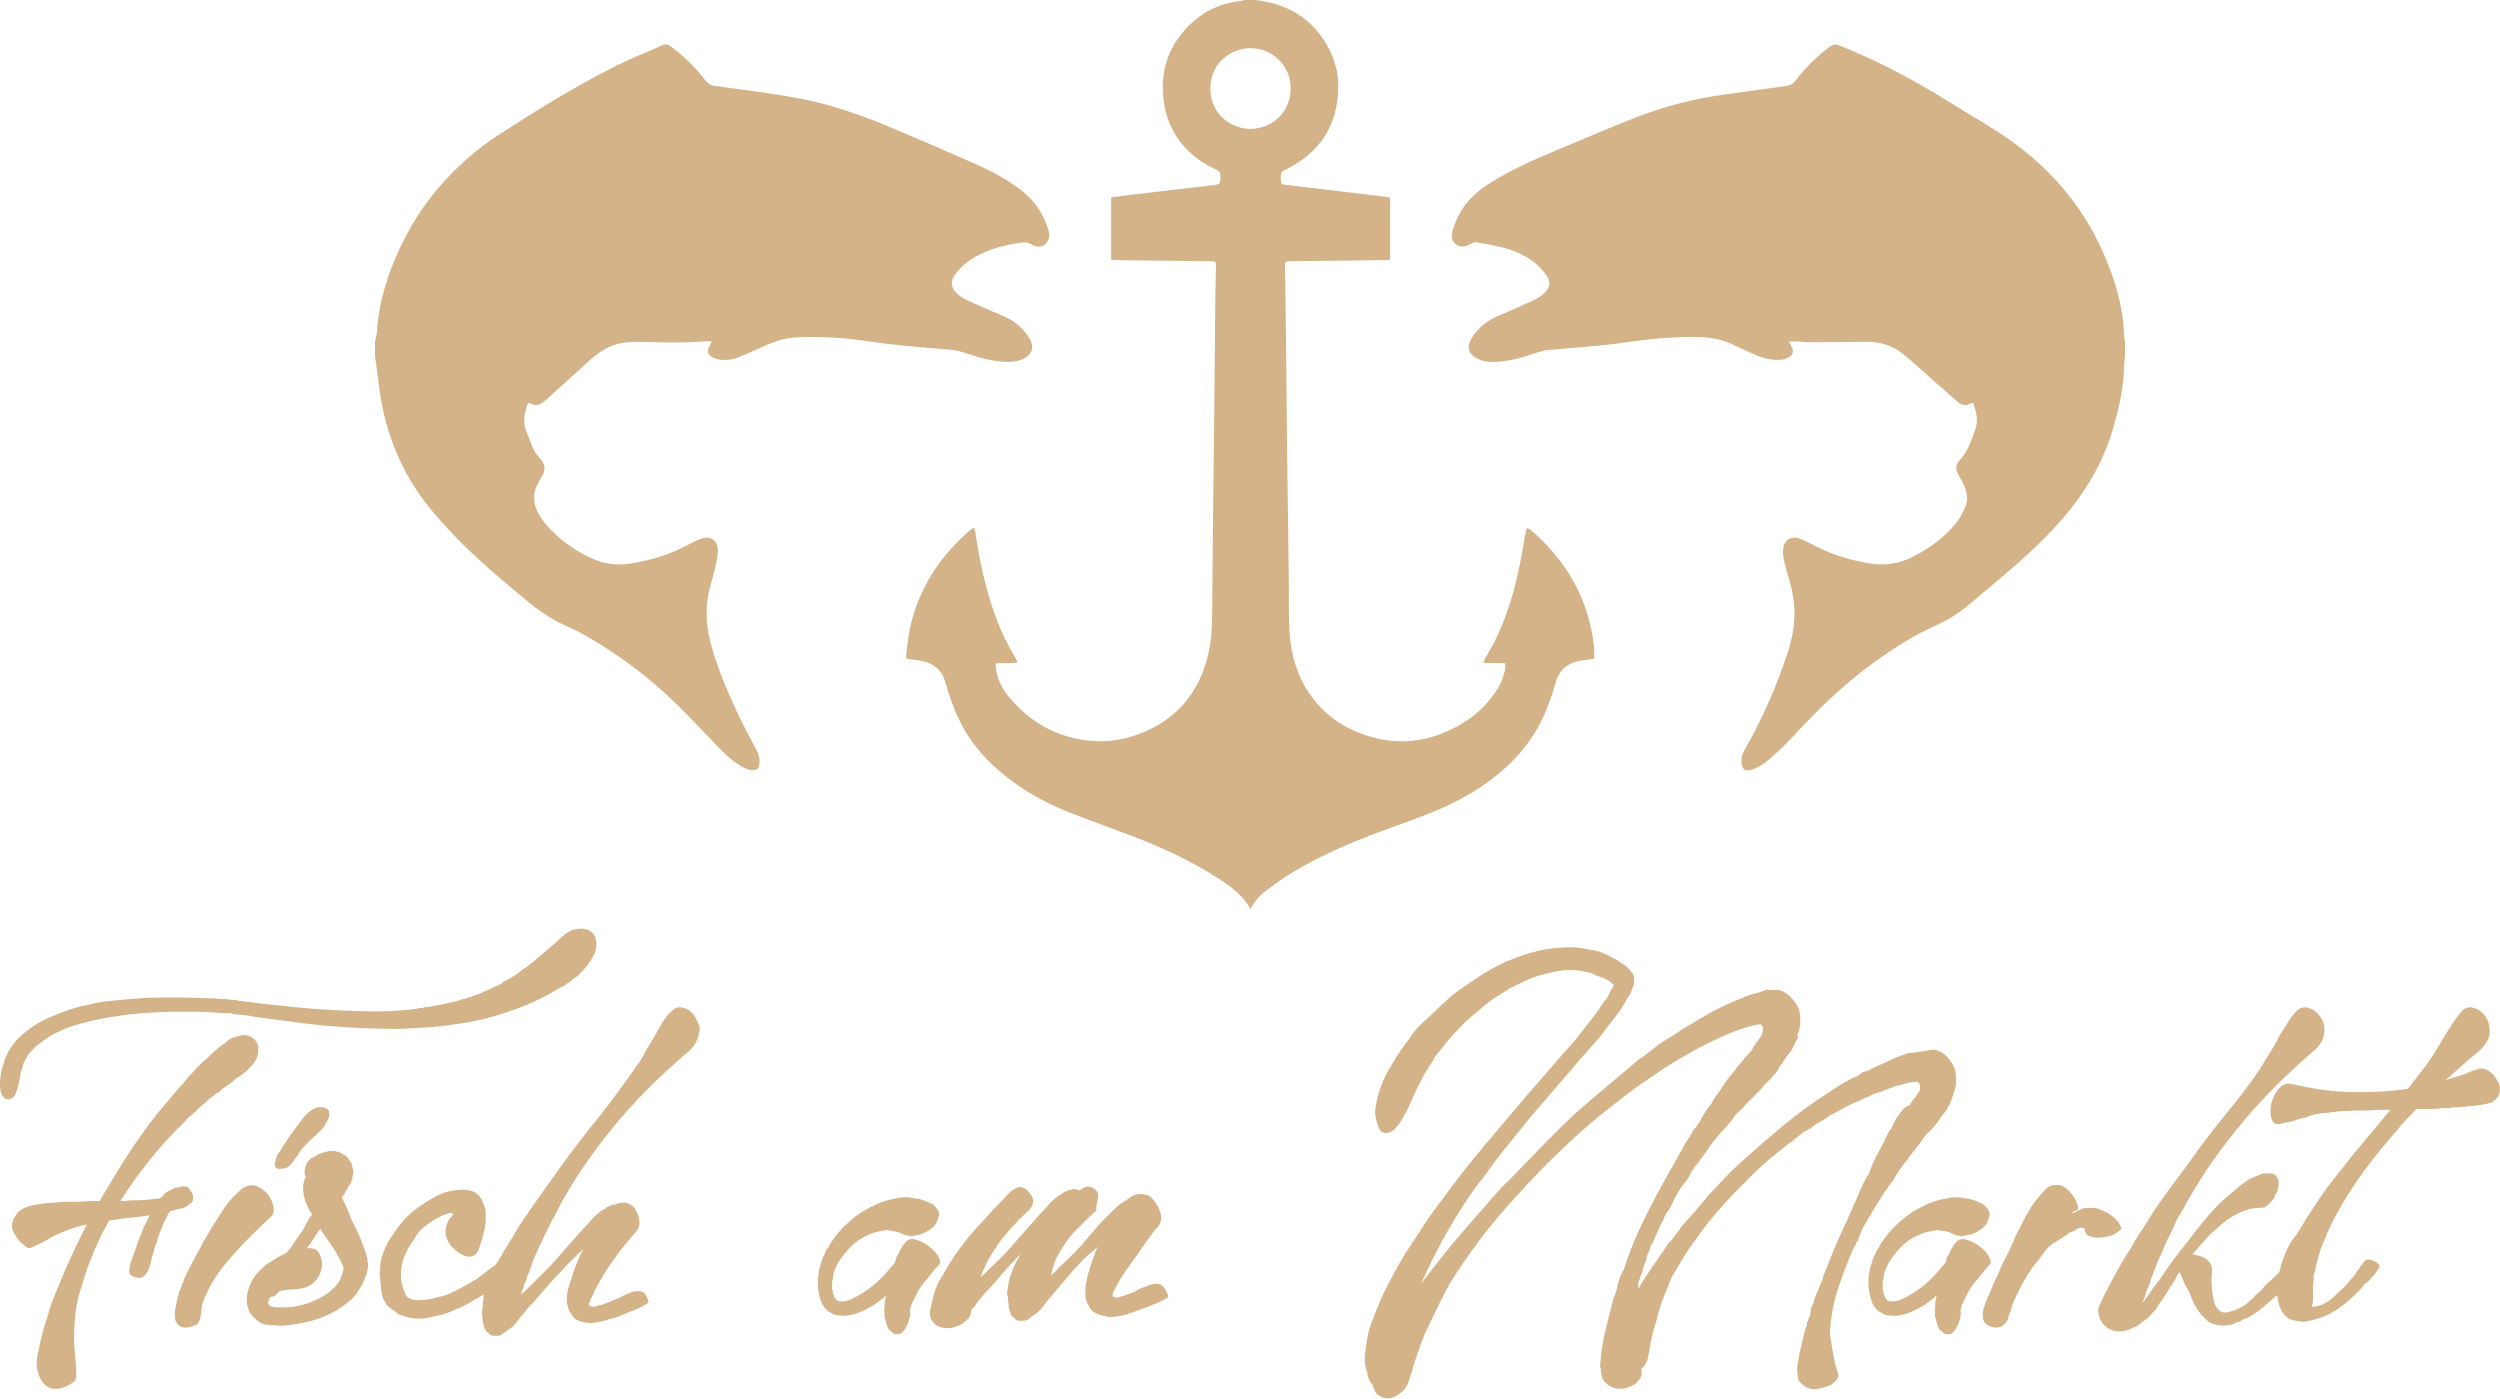 <?xml version="1.0" encoding="utf-8"?>
<!-- Generator: Adobe Illustrator 25.2.1, SVG Export Plug-In . SVG Version: 6.00 Build 0)  -->
<svg version="1.1" id="Ebene_1" xmlns="http://www.w3.org/2000/svg" xmlns:xlink="http://www.w3.org/1999/xlink" x="0px" y="0px"
	 viewBox="0 0 3118.11 1744.3" style="enable-background:new 0 0 3118.11 1744.3;" xml:space="preserve">
<style type="text/css">
	.st0{fill-rule:evenodd;clip-rule:evenodd;fill:#D3B387;}
	.st1{fill:#D3B387;}
</style>
<g>
	<path class="st0" d="M467.72,425.67c0.8-3.82,2.08-7.61,2.33-11.47c1.81-27.45,8.19-53.83,17.97-79.46
		c15.46-40.53,37.17-77.16,66.55-109.16c19.58-21.34,41.25-40.33,65.4-56.06c48.56-31.63,97.84-62.16,149.74-88.06
		c18.42-9.19,37.69-16.68,56.5-25.08c3.64-1.63,6.41-1.19,9.68,1.16c16.73,12,31.32,26.23,43.78,42.59
		c3.18,4.17,6.73,6.41,11.85,7.07c18.25,2.33,36.49,4.82,54.71,7.4c30.39,4.31,60.67,9.06,90.27,17.62
		c24.27,7.02,47.96,15.62,71.22,25.35c35.81,14.98,71.43,30.42,106.93,46.1c20.69,9.13,40.78,19.51,58.81,33.45
		c16.3,12.6,27.63,28.71,33.69,48.47c1.36,4.43,2.4,8.87,0.44,13.53c-2.7,6.43-8.63,9.7-15.39,7.99c-1.9-0.48-3.97-0.94-5.53-2.04
		c-4.31-3.03-8.93-3.14-13.83-2.38c-24.29,3.73-47.76,9.84-67.68,25.17c-5.14,3.96-9.77,8.9-13.67,14.12
		c-6.71,8.98-5.7,17.15,2.61,24.52c3.41,3.02,7.32,5.73,11.44,7.62c14.54,6.68,29.15,13.23,43.96,19.29
		c14.51,5.93,26.09,14.99,34.35,28.46c6.44,10.5,4.18,19.47-6.7,25.2c-6,3.16-12.41,4.25-19.05,4.32
		c-15.09,0.16-29.56-3.33-43.84-7.76c-9.4-2.91-18.55-6.62-28.53-7.42c-20.31-1.63-40.64-3.22-60.91-5.31
		c-16.78-1.73-33.5-4-50.21-6.33c-27.67-3.85-55.42-5.15-83.31-3.64c-14.51,0.79-27.73,6.09-40.82,11.86
		c-10.22,4.5-20.35,9.25-30.75,13.29c-7.88,3.06-16.29,3.62-24.62,1.93c-2.91-0.59-5.88-1.87-8.31-3.57c-4.31-3-4.8-6.75-2.33-11.49
		c1.04-2.01,1.9-4.1,3.3-7.14c-4,0-6.78-0.17-9.54,0.03c-23.22,1.68-46.44,1.61-69.7,0.71c-9.18-0.36-18.45-0.35-27.58,0.53
		c-17.73,1.69-32.33,10.35-45.3,22.17c-18.03,16.42-36.11,32.79-54.2,49.13c-1.78,1.61-3.77,3.03-5.78,4.35
		c-3.9,2.54-8.01,3.44-12.42,1.16c-1.15-0.59-2.46-0.86-3.77-1.29c-3.07,2.58-2.96,6.31-3.91,9.59c-2.79,9.67-2.1,19.1,1.77,28.35
		c1.78,4.26,3.57,8.53,5.07,12.89c2.33,6.77,5.83,12.77,10.75,17.96c1.2,1.27,2.31,2.67,3.21,4.17c3.48,5.74,3.77,11.47,0.1,17.38
		c-2.54,4.09-4.85,8.36-6.86,12.73c-5.5,11.9-4.2,23.5,2,34.79c5.69,10.35,13.39,19.04,22.12,26.84
		c13.85,12.39,29.1,22.61,46.2,29.99c15.15,6.53,30.87,8.08,47.01,5.46c24.83-4.04,48.67-11.17,70.96-23.16
		c5.02-2.7,10.17-5.22,15.46-7.32c12.52-4.97,22.29,1.55,21.98,15.1c-0.15,6.72-1.62,13.49-3.15,20.08
		c-2.55,10.91-6.12,21.59-8.39,32.55c-4.83,23.36-2.21,46.36,4.46,69.06c7.84,26.68,18.47,52.28,30.21,77.39
		c7.81,16.71,16.61,32.97,25.19,49.32c3.09,5.89,4.44,11.9,3.31,18.44c-0.79,4.58-2.41,5.95-7.01,6.25
		c-6.26,0.42-11.51-2.34-16.61-5.41c-9.86-5.94-18.23-13.75-26.22-21.94c-17.03-17.48-33.58-35.43-50.93-52.57
		c-35.84-35.39-75.75-65.44-119.76-89.91c-4.98-2.77-10.09-5.36-15.31-7.61c-19.08-8.24-36.41-19.25-52.42-32.48
		c-28.29-23.37-56.48-46.87-82.49-72.8c-12.44-12.4-24.42-25.32-35.79-38.71c-33.87-39.94-55.03-86.1-64.68-137.54
		c-2.51-13.36-3.75-26.96-5.61-40.45c-0.77-5.62-1.61-11.22-2.42-16.84C467.72,438.01,467.72,431.84,467.72,425.67z"/>
	<path class="st0" d="M2650.39,444.18c-0.38,4.12-1,8.24-1.09,12.37c-0.58,27.08-6.51,53.19-14.08,78.99
		c-10.61,36.17-28.47,68.55-51.69,98.04c-19.53,24.8-41.94,46.84-65.53,67.64c-21.08,18.58-42.71,36.55-64.27,54.58
		c-12.02,10.05-25.39,18.03-39.68,24.44c-25.93,11.65-49.8,26.8-72.97,43.19c-38.77,27.43-72.62,60.24-104.72,95.09
		c-9.8,10.64-20.53,20.49-31.43,30.02c-5.02,4.39-11.17,7.85-17.35,10.47c-10.78,4.59-15.85,0.7-15.61-10.9
		c0.11-5.26,2.15-9.84,4.7-14.25c21.29-36.88,38.05-75.8,51.8-116.08c5.21-15.26,8.79-30.93,9.54-47.04
		c0.8-17.06-2-33.74-7.06-50.06c-2.34-7.55-4.49-15.2-6.14-22.93c-0.9-4.23-1.11-8.77-0.72-13.08c0.97-10.74,9.45-16.61,19.52-13.09
		c7.2,2.51,14.06,6.12,20.88,9.62c21.9,11.22,45.17,18.03,69.36,21.77c16.89,2.61,33.17,0.29,48.72-7.01
		c22.58-10.61,42.24-25.13,57.93-44.63c4.2-5.21,7.25-11.48,10.14-17.6c4.19-8.88,3.24-18.06-0.39-26.9
		c-1.83-4.45-4.29-8.67-6.68-12.86c-4.94-8.67-5.17-13.76,1.47-21c9.9-10.78,13.94-24.34,18.67-37.49
		c3.95-10.99,1.41-21.96-2.8-33.01c-1.71,0.44-3.02,0.52-4.08,1.09c-5.38,2.87-10.27,1.76-14.62-1.97
		c-9.5-8.14-18.89-16.41-28.28-24.68c-13.51-11.9-26.6-24.32-40.57-35.63c-13.23-10.72-29.03-15.14-46.03-14.98
		c-21.93,0.21-43.85,0.55-65.78,0.6c-7,0.01-14-0.78-21.01-1.08c-2.69-0.11-5.39,0.12-9.18,0.23c1.35,2.86,2.11,4.58,2.97,6.25
		c3.26,6.28,2.19,10.35-3.94,13.71c-6.27,3.44-13.16,3.16-19.91,2.46c-9.02-0.93-17.46-4.07-25.65-7.91
		c-8.33-3.91-16.72-7.71-25.1-11.53c-15.3-6.98-31.51-8.82-48.12-8.83c-29.68-0.02-59.02,3.16-88.37,7.45
		c-21.44,3.14-43.14,4.5-64.73,6.57c-8.5,0.82-17.02,1.53-25.54,2.11c-10,0.68-19.09,4.71-28.51,7.53
		c-14.33,4.29-28.78,7.84-43.88,7.54c-6.42-0.13-12.63-1.26-18.4-4.3c-11.09-5.85-13.13-14.55-6.67-25.18
		c8.48-13.97,20.58-22.97,35.49-29.04c14.82-6.02,29.42-12.6,43.9-19.41c4.46-2.1,8.63-5.31,12.17-8.79
		c6.15-6.05,7.12-13.13,2.28-20.36c-3.74-5.58-8.38-10.79-13.48-15.16c-10.99-9.41-24.04-15.48-37.79-19.43
		c-11.12-3.19-22.68-4.84-34.04-7.22c-3.39-0.71-6.43-0.16-9.45,1.63c-2.04,1.22-4.35,2.11-6.65,2.76
		c-9.19,2.62-17.43-3.82-17.16-13.42c0.05-1.95,0.46-3.94,1-5.82c4.63-15.9,12.28-29.97,24.15-41.76
		c10.43-10.35,22.62-18.04,35.21-25.24c22.34-12.77,45.86-23.04,69.51-33.02c32.53-13.72,65.04-27.5,97.86-40.48
		c36.64-14.48,74.63-24.11,113.68-29.44c25.18-3.44,50.34-7.09,75.52-10.49c5.33-0.72,9.03-3.03,12.35-7.43
		c11.97-15.9,26.27-29.49,42.11-41.5c3.93-2.98,7.32-3.39,12.03-1.52c48.28,19.16,93.9,43.47,137.91,70.99
		c21.96,13.73,44.52,26.53,66.04,40.91c32.88,21.96,61.94,48.33,85.99,80.01c20.24,26.64,35.85,55.83,47.58,87.12
		c7.97,21.27,13.87,43.1,16.38,65.75c0.68,6.11,0.78,12.28,1.26,18.42c0.15,1.92,0.66,3.81,1.01,5.72
		C2650.39,431.84,2650.39,438.01,2650.39,444.18z"/>
	<path class="st0" d="M1566.95,0c4.05,0.72,8.11,1.39,12.14,2.19c32.75,6.49,58.02,23.66,75.12,52.73
		c9.95,16.91,15.43,35.22,15.01,54.67c-1.01,46.78-22.92,80.61-64.7,101.44c-2.44,1.22-5.93,2.68-6.53,4.74
		c-1.06,3.62-0.65,7.84-0.11,11.7c0.42,2.98,3.62,2.85,5.92,3.13c9.78,1.24,19.59,2.29,29.38,3.45
		c31.33,3.73,62.66,7.47,93.99,11.26c6.69,0.81,6.71,0.91,6.72,7.69c0.02,21.37,0.02,42.74-0.01,64.11
		c-0.01,2.14-0.22,4.28-0.37,6.89c-2.45,0.19-4.36,0.45-6.27,0.47c-38.83,0.46-77.65,0.9-116.48,1.34c-1.1,0.01-2.19,0.06-3.29,0.02
		c-3.27-0.12-4.96,1.32-4.74,4.72c0.06,0.88,0.01,1.76,0.02,2.64c0.39,28.19,0.84,56.38,1.15,84.58
		c0.52,47.58,0.87,95.16,1.43,142.74c0.63,53.97,1.43,107.93,2.1,161.89c0.25,20.49-0.29,41,0.65,61.45
		c1.58,34.47,11.26,66.29,34.04,93c15.92,18.67,35.95,31.35,59,39.4c32.8,11.46,65.6,11.24,97.78-1.59
		c29.64-11.82,54.27-30.35,70.73-58.56c3.94-6.76,6.13-14.09,7.7-21.65c0.43-2.04,0.06-4.25,0.06-7.26
		c-8.97-0.11-17.59-0.22-27.2-0.34c0.94-2.66,1.22-4.36,2.06-5.7c23.19-36.89,35.54-77.78,43.95-120.1
		c2.53-12.71,4.49-25.53,6.78-38.29c0.22-1.24,0.89-2.4,1.5-3.97c1.41,0.5,2.81,0.61,3.69,1.36c37.42,32,64.05,70.94,75.35,119.5
		c2.83,12.19,5.13,24.55,4.94,37.19c-0.02,1.48-0.21,2.96-0.35,4.78c-2.83,0.41-5.38,0.76-7.93,1.15c-3.9,0.59-7.84,0.99-11.68,1.86
		c-14.19,3.18-23.86,11.26-27.93,25.75c-4.77,16.95-10.49,33.58-18.45,49.36c-8.18,16.21-18.28,31.05-30.73,44.27
		c-28.22,29.99-62.3,51.21-99.96,66.87c-17.4,7.23-35.1,13.79-52.85,20.13c-42.61,15.22-84.44,32.23-123.54,55.25
		c-12.25,7.21-23.78,15.71-35.31,24.07c-8.36,6.06-14.96,13.96-20.06,23.53c-9.48-17.36-24.44-28.08-39.96-38.12
		c-33.51-21.68-69.46-38.41-106.63-52.6c-27.44-10.48-55.21-20.13-82.46-31.07c-34.06-13.67-65.13-32.48-92.22-57.58
		c-22.67-21-39.23-46.1-49.96-75.06c-3.51-9.48-6.76-19.08-9.45-28.82c-4.11-14.84-14.11-22.84-28.48-26.05
		c-5.12-1.14-10.4-1.58-15.6-2.33c-4.24-0.61-5.1-1.34-4.66-5.41c1.62-14.86,3.3-29.69,7.31-44.18
		c12.45-44.96,37.57-81.53,72.66-111.59c1.1-0.94,2.47-1.59,4.62-2.95c0.75,2.86,1.54,5,1.86,7.21
		c5.15,35.34,12.82,70.06,25.01,103.68c6.46,17.83,14.64,34.87,24.53,51.06c0.99,1.62,1.66,3.44,2.92,6.09
		c-9.33,2-18.11-0.05-27.55,1.52c0.34,3.38,0.4,6.59,1.04,9.68c2.51,12.12,8.23,22.79,16,32.2c25.81,31.24,58.85,49.72,99.04,54.21
		c24.4,2.73,48.05-1.58,70.65-11.38c25.7-11.15,46.43-28.19,61.07-52.26c10.52-17.3,16.73-36.17,19.94-56.19
		c2.21-13.78,2.35-27.59,2.49-41.45c0.56-55.51,1.07-111.02,1.64-166.52c0.23-22.03,0.63-44.05,0.85-66.08
		c0.55-55.29,1.01-110.58,1.57-165.87c0.1-10.35,0.57-20.7,0.77-31.05c0.13-6.85-0.13-7.05-6.93-7.13
		c-38.82-0.45-77.65-0.88-116.48-1.34c-2.33-0.03-4.65-0.26-7.32-0.42c0-26.14,0-51.59,0-77.87c7.21-0.97,14.28-2.01,21.38-2.85
		c35.47-4.2,70.94-8.35,106.41-12.53c1.52-0.18,3.05-0.4,4.54-0.75c0.82-0.19,1.84-0.48,2.31-1.09c2.71-3.51,1.09-7.63,1.38-11.49
		c0.22-2.85-1.81-4.12-4.09-5.33c-6.77-3.59-13.79-6.86-20.07-11.2c-27.58-19.07-43.44-45.39-46.85-78.94
		c-3.61-35.56,7.4-66.1,32.83-90.96c17.47-17.08,38.62-27.17,63.07-29.79c1.9-0.2,3.76-0.84,5.64-1.28C1557.3,0,1562.13,0,1566.95,0
		z M1559.53,160.77c28.48-0.25,50.31-22.26,50.29-50.36c-0.02-30.43-24.57-50.04-49.64-50.35c-22.47-0.29-50.24,16.43-50.54,50.04
		C1509.37,140.43,1533,160.33,1559.53,160.77z"/>
</g>
<g>
	<path class="st1" d="M531.99,1281.47c11.2-0.61,22.4-1.87,33.6-3.73c21.77-2.48,44.48-7.77,68.13-15.87
		c23.01-7.47,45.11-17.73,66.26-30.8c2.48-0.61,4.97-2.17,7.47-4.67c1.87-0.61,4.04-2.17,6.53-4.67c3.73-2.48,5.91-4.04,6.53-4.67
		l4.67-4.67c6.21-6.21,10.88-12.44,14-18.67c1.24-1.87,2.48-4.67,3.73-8.4c0-1.24,0.15-2.33,0.47-3.27
		c0.31-0.93,0.47-2.01,0.47-3.27c0-3.73-0.63-7.47-1.87-11.2c-3.73-6.21-9.65-9.33-17.73-9.33c-2.49,0-6.23,0.63-11.2,1.87
		c-1.87,1.25-3.73,2.33-5.6,3.27c-1.87,0.93-3.73,2.33-5.6,4.2c-1.25,1.25-2.96,2.8-5.13,4.67c-2.19,1.87-4.2,3.73-6.07,5.6
		c-1.87,1.25-3.73,2.8-5.6,4.67c-1.87,1.87-4.05,3.73-6.53,5.6c-4.36,3.73-8.72,7.47-13.07,11.2c-4.36,3.73-9.03,7.16-14,10.27
		c-4.36,3.73-9.33,7.16-14.93,10.27c-1.25,0.63-2.03,1.09-2.33,1.4c-0.32,0.32-1.09,0.79-2.33,1.4l-3.73,1.87
		c-1.25,1.25-2.49,2.19-3.73,2.8c-1.25,0.63-2.49,1.25-3.73,1.87c-3.12,1.25-5.92,2.49-8.4,3.73c-2.49,1.25-5.29,2.49-8.4,3.73
		c-1.25,0.63-2.65,1.25-4.2,1.87c-1.56,0.63-2.96,1.25-4.2,1.87c-3.73,1.25-6.23,2.19-7.47,2.8c-1.25,0-2.03,0.16-2.33,0.47
		c-0.32,0.32-1.09,0.47-2.33,0.47l-3.73,1.87c-2.49,0-4.99,0.63-7.47,1.87c-3.73,1.25-6.53,1.87-8.4,1.87
		c-3.73,1.25-6.53,1.87-8.4,1.87c-3.73,1.25-6.53,1.87-8.4,1.87c-1.25,0.63-2.8,0.93-4.67,0.93c-1.25,0-2.03,0.16-2.33,0.47
		c-0.32,0.32-1.09,0.47-2.33,0.47c-1.25,0-2.65,0.16-4.2,0.47c-1.56,0.32-2.96,0.47-4.2,0.47c-1.25,0.63-2.8,0.93-4.67,0.93
		c-1.87,0-3.43,0.32-4.67,0.93c-24.27,3.12-49.16,4.05-74.67,2.8c-25.52-0.61-50.87-2.17-76.07-4.67
		c-25.2-2.48-49.63-5.28-73.27-8.4c-0.63-0.61-1.87-0.93-3.73-0.93h-2.8h-1.87c-1.87-0.61-4.67-0.93-8.4-0.93
		c-3.12,0-5.92-0.15-8.4-0.47c-2.49-0.31-5.29-0.47-8.4-0.47c-5.6,0-11.05-0.15-16.33-0.47c-5.29-0.31-10.43-0.47-15.4-0.47
		c-10.59,0-20.53,0-29.87,0c-9.33,0-18.05,0.32-26.13,0.93c-16.19,1.25-29.72,2.49-40.6,3.73c-10.89,1.25-17.89,2.49-21,3.73
		c-9.33,1.87-17.89,4.05-25.67,6.53c-7.79,2.49-15.09,5.29-21.93,8.4c-13.69,5.6-25.2,12.45-34.53,20.53
		c-8.72,6.85-15.56,14.93-20.53,24.27c-2.49,4.36-4.2,8.4-5.13,12.13c-0.93,3.73-2.03,7.16-3.27,10.27
		C0.61,1341.53,0,1347.43,0,1352.4c0,4.99,0.61,9.03,1.87,12.13c2.48,4.99,5.91,7.16,10.27,6.53c3.73-1.24,6.21-3.57,7.47-7
		c1.24-3.41,2.48-7.61,3.73-12.6c0.61-2.48,1.08-4.81,1.4-7c0.31-2.17,0.77-4.81,1.4-7.93c1.24-2.48,2.01-4.81,2.33-7
		c0.31-2.17,1.08-4.2,2.33-6.07c2.48-4.97,4.81-8.71,7-11.2c2.17-2.48,4.2-4.67,6.07-6.53c2.48-1.87,4.97-3.73,7.47-5.6
		c2.48-1.87,5.91-4.35,10.27-7.47c4.35-2.48,9.95-5.28,16.8-8.4c6.84-3.11,16.48-6.21,28.93-9.33c11.81-3.11,26.44-5.91,43.87-8.4
		c17.41-2.48,38.57-4.04,63.47-4.67c8.71,0,17.27,0,25.67,0c8.4,0,16.95,0.32,25.67,0.93c1.87,0,3.88,0.16,6.07,0.47
		c2.17,0.32,4.51,0.47,7,0.47h6.53h0.93h0.93l3.73,0.93c4.35,0.63,8.71,1.09,13.07,1.4c4.35,0.32,9.01,1.09,14,2.33
		c18.67,2.49,37.64,4.99,56.93,7.47c19.28,2.49,39.2,4.36,59.73,5.6c10.57,0.63,21.15,1.09,31.73,1.4
		c10.57,0.32,21.15,0.47,31.73,0.47C509.59,1282.73,520.79,1282.1,531.99,1281.47z"/>
	<path class="st1" d="M231.46,1505.47c3.73-2.48,6.21-4.35,7.47-5.6l0.93-0.93V1498l0.93-0.93v-3.73c0-3.11-0.93-5.6-2.8-7.47
		c-0.63-1.24-1.25-2.17-1.87-2.8c-0.63-0.61-1.25-1.55-1.87-2.8c-1.87,0-3.59-0.15-5.13-0.47c-1.56-0.31-2.96-0.15-4.2,0.47
		c-1.87,0.63-3.59,0.93-5.13,0.93c-1.56,0-2.96,0.63-4.2,1.87c-5.6,1.87-9.96,4.99-13.07,9.33c-1.25,1.25-2.19,1.87-2.8,1.87
		c-1.25,0.63-3.12,0.93-5.6,0.93c-4.36,0.63-8.56,1.09-12.6,1.4c-4.05,0.32-8.56,0.47-13.53,0.47c-3.12,0-6.07,0.16-8.87,0.47
		c-2.8,0.32-5.76,0.47-8.87,0.47c3.11-4.97,6.21-9.8,9.33-14.47c3.11-4.67,6.21-9.17,9.33-13.53c8.71-11.81,17.11-22.55,25.2-32.2
		c8.08-9.64,15.55-17.88,22.4-24.73c1.24-1.87,2.8-3.57,4.67-5.13c1.87-1.55,3.41-2.95,4.67-4.2c3.73-3.73,6.21-6.53,7.47-8.4
		c2.48-1.87,4.51-3.57,6.07-5.13c1.55-1.55,2.95-2.64,4.2-3.27c0.61-1.24,1.24-2.01,1.87-2.33c0.61-0.31,1.24-1.08,1.87-2.33
		c1.24-0.61,2.8-1.87,4.67-3.73c1.24-1.24,2.48-2.33,3.73-3.27c1.24-0.93,2.48-2.01,3.73-3.27c2.48-1.87,4.81-3.73,7-5.6
		c2.17-1.87,4.51-3.41,7-4.67c1.87-1.87,3.88-3.57,6.07-5.13c2.17-1.55,4.2-2.95,6.07-4.2c2.48-1.87,4.81-3.73,7-5.6
		c2.17-1.87,4.81-3.73,7.93-5.6c4.97-3.73,8.4-6.53,10.27-8.4c0.61-1.87,1.87-3.11,3.73-3.73c0.61-1.24,1.08-2.01,1.4-2.33
		c0.31-0.31,0.77-1.08,1.4-2.33c3.11-3.73,4.67-8.4,4.67-14c0.61-4.35-0.16-8.08-2.33-11.2c-2.19-3.11-4.83-5.28-7.93-6.53
		c-4.99-2.48-11.2-2.17-18.67,0.93c-1.25,0-3.12,0.63-5.6,1.87c-1.25,0.63-2.8,1.87-4.67,3.73c-1.87,1.25-3.59,2.49-5.13,3.73
		c-1.56,1.25-3.27,2.49-5.13,3.73c-1.25,1.25-2.65,2.49-4.2,3.73c-1.56,1.25-2.96,2.49-4.2,3.73l-5.6,5.6
		c-1.25,1.25-2.19,2.03-2.8,2.33c-0.63,0.32-1.56,1.09-2.8,2.33l-7.47,7.47c-1.25,1.25-2.65,2.8-4.2,4.67
		c-1.56,1.87-3.27,3.73-5.13,5.6c-2.49,2.49-4.67,4.99-6.53,7.47c-1.87,2.49-4.36,5.29-7.47,8.4c-5.6,6.85-12.13,14.63-19.6,23.33
		c-7.47,8.72-15.87,19.6-25.2,32.67c-6.23,8.72-12.29,17.59-18.2,26.6c-5.92,9.03-11.99,18.83-18.2,29.4l-16.8,28h-14
		c-4.99,0.63-10.27,0.93-15.87,0.93c-5.6,0-10.89,0-15.87,0c-5.6,0.63-11.2,1.09-16.8,1.4c-5.6,0.32-11.2,1.09-16.8,2.33
		c-13.69,1.87-22.4,6.85-26.13,14.93c-1.25,1.25-1.87,2.19-1.87,2.8c0,0.63-0.32,1.56-0.93,2.8c-0.63,1.25-0.93,2.8-0.93,4.67
		c0,4.36,0.93,7.79,2.8,10.27c3.11,6.23,6.84,10.89,11.2,14c4.35,4.36,7.77,5.6,10.27,3.73c3.11-1.24,7.15-3.11,12.13-5.6
		c4.97-2.48,9.95-5.28,14.93-8.4c11.81-5.6,23.33-9.95,34.53-13.07c1.24-0.61,2.48-0.93,3.73-0.93c1.24,0,2.48-0.31,3.73-0.93
		l-2.8,5.6c-5.6,11.2-11.2,22.87-16.8,35c-5.6,12.13-10.89,24.43-15.87,36.87c-5.6,12.45-10.27,25.51-14,39.2
		c-4.36,12.44-8.09,26.75-11.2,42.93c-1.87,7.47-2.33,14.15-1.4,20.07c0.93,5.91,2.64,10.73,5.13,14.47
		c2.48,4.35,5.6,7.47,9.33,9.33c2.48,1.24,5.91,1.87,10.27,1.87c6.21-0.63,12.13-2.8,17.73-6.53c1.24-0.63,3.11-2.19,5.6-4.67v-1.87
		c0.61,0,0.93-0.63,0.93-1.87v-2.8c0-4.99-0.32-10.89-0.93-17.73c-0.63-6.85-1.25-14-1.87-21.47c0-7.47,0.15-15.09,0.47-22.87
		c0.31-7.79,1.08-15.09,2.33-21.93c0-1.25,0.15-2.19,0.47-2.8c0.31-0.63,0.47-1.56,0.47-2.8c0-0.61,0.15-1.24,0.47-1.87
		c0.31-0.61,0.47-1.55,0.47-2.8c0.61-1.87,1.55-5.28,2.8-10.27c1.24-3.11,2.33-6.37,3.27-9.8c0.93-3.41,2.01-7,3.27-10.73
		c1.87-6.21,4.35-13.07,7.47-20.53c1.24-1.87,2.01-3.73,2.33-5.6c0.31-1.87,1.08-3.73,2.33-5.6c0.61-1.87,2.17-5.28,4.67-10.27
		c1.87-4.35,3.88-8.55,6.07-12.6c2.17-4.04,4.51-8.24,7-12.6c1.24,0,2.33-0.15,3.27-0.47c0.93-0.31,2.01-0.47,3.27-0.47
		c7.47-1.24,14.77-2.17,21.93-2.8c7.15-0.61,14.47-1.55,21.93-2.8c-1.25,2.49-2.33,4.83-3.27,7c-0.93,2.19-2.03,4.2-3.27,6.07
		c-1.25,3.12-2.49,6.23-3.73,9.33c-1.25,3.12-2.49,6.23-3.73,9.33c-1.87,5.6-3.59,10.59-5.13,14.93c-1.56,4.36-2.96,8.09-4.2,11.2
		c-1.87,6.85-2.49,11.52-1.87,14c0.61,2.49,3.41,4.36,8.4,5.6c6.21,1.87,10.88-0.61,14-7.47c2.48-4.35,4.35-10.27,5.6-17.73
		c1.24-3.11,2.01-5.6,2.33-7.47c0.31-1.87,0.77-3.73,1.4-5.6c1.87-3.11,3.11-6.84,3.73-11.2c1.24-3.73,2.48-6.84,3.73-9.33
		c1.24-4.35,3.11-8.71,5.6-13.07c1.24-3.11,3.11-6.53,5.6-10.27c3.11-1.24,6.37-2.17,9.8-2.8
		C225.07,1507.66,228.34,1506.72,231.46,1505.47z"/>
	<path class="st1" d="M345.32,1456.94c0,0.63,0.61,0.93,1.87,0.93c3.73,0,6.53-0.31,8.4-0.93c1.24,0,2.17-0.31,2.8-0.93
		c0.61-0.61,1.55-1.24,2.8-1.87c1.87-1.87,3.57-4.04,5.13-6.53c1.55-2.48,3.27-4.67,5.13-6.53c1.24-3.11,3.57-6.53,7-10.27
		c3.41-3.73,9.48-9.64,18.2-17.73c4.35-3.73,7.47-7.31,9.33-10.73c1.87-3.41,3.41-6.68,4.67-9.8v-3.73c0-1.87-0.32-3.11-0.93-3.73
		c-0.63-1.24-2.19-2.48-4.67-3.73c-1.25,0-2.96-0.15-5.13-0.47c-2.19-0.31-4.52,0.16-7,1.4c-5.6,2.49-10.59,6.53-14.93,12.13
		c-4.99,6.85-9.03,12.29-12.13,16.33c-3.12,4.05-5.6,7.63-7.47,10.73c-1.87,3.12-3.43,5.45-4.67,7c-1.25,1.56-2.49,3.59-3.73,6.07
		c-4.36,5.6-6.53,10.59-6.53,14.93c-1.25,1.87-1.25,3.73,0,5.6C343.45,1456.32,344.07,1456.94,345.32,1456.94z"/>
	<path class="st1" d="M336.92,1518.53c3.73-3.11,5.13-7.47,4.2-13.07c-0.93-5.6-3.27-10.88-7-15.87c-4.36-4.97-9.03-8.4-14-10.27
		c-6.23-1.87-12.13-0.93-17.73,2.8c-4.99,4.36-9.49,8.72-13.53,13.07c-4.05,4.36-7.63,9.03-10.73,14c-3.12,4.99-6.23,9.8-9.33,14.47
		c-3.12,4.67-6.23,9.8-9.33,15.4c-1.25,2.49-2.8,5.13-4.67,7.93c-1.87,2.8-3.43,5.76-4.67,8.87c-1.87,3.12-3.73,6.39-5.6,9.8
		c-1.87,3.43-3.73,7-5.6,10.73c-1.87,3.73-3.73,7.47-5.6,11.2c-1.87,3.73-3.73,8.09-5.6,13.07c-0.63,1.25-1.09,2.49-1.4,3.73
		c-0.32,1.25-0.79,2.49-1.4,3.73l-1.87,3.73c0,1.87-0.32,3.43-0.93,4.67c-1.25,4.36-2.49,10.27-3.73,17.73
		c0,1.24-0.16,2.17-0.47,2.8c-0.32,0.61-0.16,1.55,0.47,2.8v5.6c0.61,3.11,2.17,5.6,4.67,7.47c3.11,3.11,8.08,3.73,14.93,1.87
		c4.35-1.25,7.15-2.49,8.4-3.73c0.61-0.63,0.93-1.09,0.93-1.4c0-0.32,0.31-0.79,0.93-1.4c0-0.63,0.15-1.09,0.47-1.4
		c0.31-0.32,0.47-0.79,0.47-1.4c0.61-0.63,0.93-1.87,0.93-3.73c0-1.25,0.31-2.19,0.93-2.8v-3.73c0-1.25,0.31-3.59,0.93-7
		c0.61-3.41,2.17-7.61,4.67-12.6c4.35-10.57,11.2-22.08,20.53-34.53c9.95-12.44,20.68-24.41,32.2-35.93
		C320.89,1533.63,330.07,1524.76,336.92,1518.53z"/>
	<path class="st1" d="M458.24,1570.8c0-1.87-0.32-3.11-0.93-3.73c-1.25-5.6-2.49-9.33-3.73-11.2c-1.87-5.6-3.43-9.95-4.67-13.07
		c-3.12-6.84-5.92-12.6-8.4-17.27c-2.49-4.67-4.36-9.17-5.6-13.53c-1.25-3.11-2.65-6.21-4.2-9.33c-1.56-3.11-2.96-6.21-4.2-9.33
		c0.61-1.24,1.55-2.48,2.8-3.73c0.61-1.24,1.24-2.48,1.87-3.73c0.61-1.24,1.55-2.8,2.8-4.67l0.93-1.87l1.87-2.8
		c1.24-2.48,2.17-4.67,2.8-6.53v-2.8c0-1.24,0.31-1.87,0.93-1.87v-2.8v-2.8v-0.93c0-0.61-0.16-1.08-0.47-1.4
		c-0.32-0.31-0.47-0.77-0.47-1.4v-1.87l-0.93-0.93v-0.93v-0.93c-0.63-1.24-1.25-2.17-1.87-2.8c-0.63-0.61-1.25-1.55-1.87-2.8
		c-1.87-3.11-4.05-4.97-6.53-5.6l-0.93-0.93c-0.63-0.61-1.25-0.93-1.87-0.93l-3.73-1.87h-0.93h-1.87c-0.63-0.61-1.25-0.93-1.87-0.93
		h-2.8h-0.93h-0.93h-2.8h-0.93v0.93h-0.93h-1.87h-0.93v0.93h-0.93c-1.87,0.63-3.43,1.09-4.67,1.4c-1.25,0.32-2.49,0.79-3.73,1.4
		c-1.87,1.87-4.05,3.12-6.53,3.73c-4.99,3.73-7.79,7.79-8.4,12.13c-0.63,1.25-0.93,3.12-0.93,5.6c0,2.49,0.31,4.05,0.93,4.67
		c0,0.63,0.15,0.93,0.47,0.93c0.31,0,0.47,0.32,0.47,0.93c-0.63,0-0.93,0.63-0.93,1.87c-1.25,1.25-1.87,2.8-1.87,4.67
		c-0.63,1.25-0.93,3.43-0.93,6.53c0,8.09,1.87,15.87,5.6,23.33c1.24,3.12,3.11,6.53,5.6,10.27c-2.49,3.12-4.67,6.53-6.53,10.27
		c-1.87,3.73-3.73,7.16-5.6,10.27c-4.36,5.6-8.09,10.89-11.2,15.87c-3.12,4.99-6.23,9.03-9.33,12.13c-3.73,1.25-7.47,3.12-11.2,5.6
		c-3.12,1.87-6.39,3.89-9.8,6.07c-3.43,2.19-6.69,4.83-9.8,7.93c-5.6,4.99-9.96,10.89-13.07,17.73c-3.73,8.09-5.28,16.19-4.67,24.27
		c0,3.11,1.25,7.15,3.73,12.13c1.87,3.11,4.67,6.21,8.4,9.33c2.48,2.48,5.91,4.35,10.27,5.6c3.11,0.61,7.15,0.93,12.13,0.93
		c3.73,0.61,7.47,0.77,11.2,0.47c3.73-0.32,7.47-0.79,11.2-1.4c15.55-1.87,29.55-5.6,42-11.2c13.07-5.6,24.57-13.39,34.53-23.33
		c2.48-3.11,4.51-5.91,6.07-8.4c1.55-2.48,3.27-5.28,5.13-8.4c0-1.24,0.61-2.48,1.87-3.73c0-1.24,0.15-2.01,0.47-2.33
		c0.31-0.31,0.47-1.08,0.47-2.33c0.61,0,0.93-0.61,0.93-1.87c0.61-0.61,0.93-1.24,0.93-1.87c0-0.61,0.15-1.24,0.47-1.87
		c0.31-0.61,0.47-1.24,0.47-1.87c0.61-2.48,0.93-5.6,0.93-9.33c-0.63-0.61-0.93-1.55-0.93-2.8V1570.8z M428.37,1582v1.87
		c0,0.63-0.16,0.93-0.47,0.93c-0.32,0-0.47,0.32-0.47,0.93v1.87c0,0.63-0.16,0.93-0.47,0.93c-0.32,0-0.47,0.32-0.47,0.93
		c-1.87,7.47-5.92,13.69-12.13,18.67c-5.6,5.6-13.69,10.59-24.27,14.93c-9.96,4.35-20.53,6.84-31.73,7.47h-15.87
		c-0.63,0-1.09-0.16-1.4-0.47c-0.32-0.32-0.79-0.47-1.4-0.47h-1.87v-0.93c-1.25,0-1.87-0.32-1.87-0.93l-0.93-0.93v-0.93
		c-1.25-0.61-1.25-1.55,0-2.8c0-1.87,0.93-3.73,2.8-5.6c2.48,0,4.51-0.77,6.07-2.33c1.55-1.55,2.95-2.95,4.2-4.2
		c0.61,0,1.24-0.31,1.87-0.93c6.21-1.24,12.13-1.87,17.73-1.87h2.8c0.61-0.61,1.87-0.93,3.73-0.93c1.24,0,2.17-0.15,2.8-0.47
		c0.61-0.31,1.55-0.47,2.8-0.47c2.48-1.24,4.04-1.87,4.67-1.87c1.24-0.61,2.01-1.08,2.33-1.4c0.31-0.31,1.08-0.77,2.33-1.4
		c5.6-4.35,9.33-9.95,11.2-16.8c1.87-6.84,1.55-13.07-0.93-18.67c-1.87-6.21-6.23-9.33-13.07-9.33h-3.73
		c3.11-3.73,5.91-7.61,8.4-11.67c2.48-4.04,5.28-8.24,8.4-12.6c1.24,2.49,2.95,5.13,5.13,7.93c2.17,2.8,4.81,6.69,7.93,11.67
		c3.73,4.99,6.84,9.96,9.33,14.93c1.24,1.87,2.17,3.59,2.8,5.13c0.61,1.56,1.24,2.96,1.87,4.2c0,0.63,0.15,0.93,0.47,0.93
		c0.31,0,0.47,0.32,0.47,0.93v0.93c0,0.63,0.31,0.93,0.93,0.93V1582z"/>
	<path class="st1" d="M867.02,1268.41c-3.12-5.6-7.79-9.33-14-11.2c-6.23-1.87-11.2-0.61-14.93,3.73c-2.49,1.87-4.67,4.05-6.53,6.53
		c-1.87,2.49-3.73,5.29-5.6,8.4c-1.87,3.12-3.59,6.07-5.13,8.87c-1.56,2.8-3.27,5.76-5.13,8.87c-1.87,3.12-3.73,6.23-5.6,9.33
		c-1.87,3.12-3.73,6.23-5.6,9.33c-2.49,5.6-5.92,11.2-10.27,16.8c-13.69,19.92-29.25,41.07-46.67,63.47
		c-8.72,10.59-17.27,21.32-25.67,32.2c-8.4,10.89-16.33,21.63-23.8,32.2c-7.47,10.59-14.47,20.39-21,29.4
		c-6.53,9.03-12.29,17.27-17.27,24.73c-10.59,14.93-16.8,24.59-18.67,28.93c-7.47,11.83-13.69,22.09-18.67,30.8
		c-1.59,2.22-3.05,4.44-4.39,6.65c-1.7,1.39-3.5,2.75-5.41,4.08c-4.05,2.8-7.93,5.76-11.67,8.87c-3.73,3.12-7.63,5.76-11.67,7.93
		c-4.05,2.19-7.63,4.2-10.73,6.07c-2.49,1.25-4.83,2.49-7,3.73c-2.19,1.25-4.83,2.49-7.93,3.73c-4.36,2.49-10.89,4.67-19.6,6.53
		c-4.99,1.87-11.99,2.96-21,3.27c-9.03,0.32-14.79-2.01-17.27-7c0-0.61-0.63-2.17-1.87-4.67c-3.12-7.47-4.36-14.61-3.73-21.47
		c0-6.84,1.08-13.21,3.27-19.13c2.17-5.91,4.81-11.35,7.93-16.33c2.48-3.73,4.04-5.91,4.67-6.53c0.61-1.24,1.24-2.33,1.87-3.27
		c0.61-0.93,1.24-2.01,1.87-3.27c0.61-1.24,1.87-2.8,3.73-4.67c3.73-3.73,8.4-7.47,14-11.2c4.97-3.73,11.51-7.15,19.6-10.27
		c1.24,0,1.87-0.31,1.87-0.93h1.87h0.93h1.87l0.93,0.93v1.87l-0.93,0.93v0.93h-0.93v0.93h-0.93l-1.87,2.8
		c-3.73,6.23-4.99,12.76-3.73,19.6c1.87,7.47,5.28,13.07,10.27,16.8c4.97,4.99,10.27,8.09,15.87,9.33c5.6,1.25,9.95-0.61,13.07-5.6
		c1.24-1.87,2.17-4.04,2.8-6.53c0.61-2.48,1.55-5.28,2.8-8.4c0.61-1.24,0.93-2.8,0.93-4.67c0-0.61,0.15-0.93,0.47-0.93
		c0.31,0,0.47-0.31,0.47-0.93v-1.87v-0.93c0.61-0.61,0.93-1.55,0.93-2.8l0.93-1.87v-1.87c0-1.24,0.15-2.33,0.47-3.27
		c0.31-0.93,0.47-2.01,0.47-3.27v-2.8v-3.73v-5.6c0-3.73-0.93-7.15-2.8-10.27c-1.25-4.35-2.8-7.47-4.67-9.33
		c-1.25-1.24-2.33-2.33-3.27-3.27c-0.93-0.93-2.03-1.71-3.27-2.33c-5.6-2.48-11.52-3.41-17.73-2.8c-3.12,0-7,0.47-11.67,1.4
		c-4.67,0.93-8.25,2.03-10.73,3.27c-0.63,0-2.19,0.63-4.67,1.87l-3.73,1.87c-1.25,0.63-2.33,1.25-3.27,1.87
		c-0.93,0.63-2.03,1.25-3.27,1.87c-12.45,7.47-21.93,14.47-28.47,21c-6.53,6.53-13.23,15.09-20.07,25.67
		c-3.12,4.36-6.23,10.27-9.33,17.73c-3.12,7.47-4.67,14.93-4.67,22.4c-0.63,3.12-0.79,6.23-0.47,9.33c0.31,3.12,0.77,6.23,1.4,9.33
		c0,4.99,0.61,9.96,1.87,14.93c0.61,3.12,1.87,5.6,3.73,7.47c0,0.63,0.31,1.25,0.93,1.87v0.93l1.87,1.87
		c1.24,1.24,2.48,2.17,3.73,2.8l1.87,1.87c0.61,0,1.24,0.31,1.87,0.93l0.93,0.93c1.24,0.61,2.8,1.87,4.67,3.73
		c2.48,1.24,4.35,1.87,5.6,1.87c5.6,2.48,11.51,3.73,17.73,3.73c2.48,0,4.97,0,7.47,0c2.48,0,4.67-0.32,6.53-0.93
		c3.11-0.63,7.15-1.56,12.13-2.8c8.71-1.87,15.24-4.05,19.6-6.53c4.97-1.87,9.64-3.89,14-6.07c4.35-2.19,8.4-4.51,12.13-7
		c3.73-1.87,7.31-3.88,10.73-6.07c0.31-0.2,0.6-0.42,0.91-0.62c-0.28,1.95-0.44,4.16-0.44,6.68c-0.61,1.87-0.93,4.97-0.93,9.33
		c0,1.24-0.15,2.33-0.47,3.27c-0.31,0.93-0.47,2.01-0.47,3.27c0,1.24,0.16,2.48,0.47,3.73c0.32,1.24,0.47,2.8,0.47,4.67v1.87
		c0,1.24,0.32,2.17,0.93,2.8v1.87v0.93l0.93,1.87v0.93l0.93,1.87l0.93,0.93v0.93l1.87,1.87c1.24,1.24,2.17,1.87,2.8,1.87
		c0,1.24,0.61,1.87,1.87,1.87c0.61,0.61,1.55,0.93,2.8,0.93h0.93h0.93h1.87h1.87c1.24,0,2.17-0.16,2.8-0.47
		c0.61-0.32,1.24-0.47,1.87-0.47l1.87-1.87c0.61,0,1.24-0.32,1.87-0.93l0.93-0.93l1.87-0.93l1.87-1.87c0.61,0,1.55-0.63,2.8-1.87
		c0.61-0.63,1.08-0.93,1.4-0.93c0.31,0,0.77-0.32,1.4-0.93l1.87-1.87c0.61-1.25,1.24-2.03,1.87-2.33c0.61-0.32,1.24-1.09,1.87-2.33
		c1.24-1.25,2.33-2.65,3.27-4.2c0.93-1.56,2.01-2.96,3.27-4.2c2.48-3.12,4.81-5.92,7-8.4c2.17-2.49,4.81-5.29,7.93-8.4
		c4.97-5.6,9.8-11.2,14.47-16.8c4.67-5.6,9.48-10.88,14.47-15.87c13.68-14.93,24.57-25.81,32.67-32.67
		c-2.49,3.73-4.52,7.63-6.07,11.67c-1.56,4.05-3.27,8.25-5.13,12.6c-1.25,3.12-2.49,7.16-3.73,12.13c-1.25,2.49-1.87,4.36-1.87,5.6
		c-0.63,1.25-1.09,2.49-1.4,3.73c-0.32,1.25-0.79,2.8-1.4,4.67c-0.63,3.12-1.09,6.39-1.4,9.8c-0.32,3.43-0.16,6.69,0.47,9.8
		c0.61,0.61,0.93,1.24,0.93,1.87c0,1.24,0.31,2.17,0.93,2.8v1.87l1.87,1.87c0.61,2.48,2.48,5.28,5.6,8.4
		c5.6,3.73,12.44,5.6,20.53,5.6c2.48,0,4.35-0.32,5.6-0.93c2.48,0,4.35-0.32,5.6-0.93h2.8l1.87-0.93h0.93
		c1.24-0.63,2.17-0.93,2.8-0.93c0.61,0,1.24-0.32,1.87-0.93c6.21-1.25,12.13-3.12,17.73-5.6c5.6-2.49,11.81-4.99,18.67-7.47
		c7.47-3.73,11.81-6.23,13.07-7.47c1.24-1.24,0.31-4.35-2.8-9.33c-1.25-3.11-3.43-4.81-6.53-5.13c-3.12-0.31-6.23-0.15-9.33,0.47
		c-6.85,2.49-11.83,4.67-14.93,6.53c-0.63,0-1.56,0.63-2.8,1.87c-1.25,0-3.12,0.63-5.6,1.87c-2.49,1.25-5.13,2.33-7.93,3.27
		c-2.8,0.93-5.76,2.01-8.87,3.27c-1.25,0-2.19,0.15-2.8,0.47c-0.63,0.31-1.25,0.47-1.87,0.47c-0.63,0-0.93,0.15-0.93,0.47
		c0,0.31-0.32,0.47-0.93,0.47h-0.93h-0.93h-3.73c-0.63,0-1.56-0.63-2.8-1.87c0-1.87,0.31-3.11,0.93-3.73v-0.93l0.93-0.93v-1.87
		c0.61-0.61,0.93-1.08,0.93-1.4c0-0.31,0.31-0.77,0.93-1.4c1.24-1.87,2.17-3.88,2.8-6.07c0.61-2.17,1.55-4.2,2.8-6.07
		c2.48-4.35,5.75-9.95,9.8-16.8c4.04-6.84,7.61-12.13,10.73-15.87c4.97-7.47,9.95-14.15,14.93-20.07
		c4.97-5.91,9.33-11.04,13.07-15.4c3.73-3.73,5.44-8.24,5.13-13.53c-0.32-5.28-2.03-10.41-5.13-15.4c-2.49-4.35-6.85-7.15-13.07-8.4
		c-4.36,0-7.79,0.63-10.27,1.87c-0.63,0-1.09,0.16-1.4,0.47c-0.32,0.32-0.79,0.47-1.4,0.47h-0.93h-2.8v0.93h-0.93l-1.87,0.93
		c-1.25,0-1.87,0.32-1.87,0.93h-0.93l-0.93,0.93l-0.93,0.93c-3.73,1.87-6.23,3.43-7.47,4.67c-2.49,1.87-4.99,4.05-7.47,6.53
		c-2.49,2.49-4.36,4.67-5.6,6.53c-3.12,3.12-7,7.32-11.67,12.6c-4.67,5.29-12.29,13.85-22.87,25.67
		c-4.99,6.23-10.43,12.29-16.33,18.2c-5.92,5.92-11.99,11.99-18.2,18.2c-3.12,3.12-5.76,5.76-7.93,7.93c-2.19,2.19-4.83,4.52-7.93,7
		c1.24-3.73,2.17-6.21,2.8-7.47c0.61-1.24,0.93-2.33,0.93-3.27c0-0.93,0.31-2.01,0.93-3.27c1.24-2.48,2.17-4.67,2.8-6.53
		c0-1.24,0.93-3.73,2.8-7.47c1.24-3.11,2.48-6.68,3.73-10.73c1.24-4.04,3.41-9.17,6.53-15.4c1.24-3.11,2.8-6.53,4.67-10.27
		c1.87-3.73,3.73-7.77,5.6-12.13c1.24-2.48,2.48-4.81,3.73-7c1.24-2.17,2.48-4.81,3.73-7.93c1.24-2.48,2.64-4.97,4.2-7.47
		c1.55-2.48,2.95-5.28,4.2-8.4c16.8-31.73,38.57-64.24,65.33-97.53c26.75-33.28,58.8-65.8,96.13-97.53
		c8.08-6.84,12.75-14.61,14-23.33c1.24-3.73,1.24-7.31,0-10.73C870.43,1274.79,868.89,1271.53,867.02,1268.41z"/>
	<path class="st1" d="M1170.8,1568c-2.19-4.35-5.6-8.4-10.27-12.13c-4.67-3.73-9.8-6.68-15.4-8.87c-5.6-2.17-10.27-2.01-14,0.47
		c-4.36,4.36-8.09,10.27-11.2,17.73c-1.25,1.25-2.03,2.8-2.33,4.67c-0.32,1.87-0.79,3.43-1.4,4.67c-1.25,1.87-2.65,3.59-4.2,5.13
		c-1.56,1.56-3.27,3.59-5.13,6.07c-1.87,1.87-4.05,4.2-6.53,7c-2.49,2.8-5.92,6.07-10.27,9.8c-2.49,1.87-4.99,3.73-7.47,5.6
		c-2.49,1.87-5.29,3.73-8.4,5.6c-1.87,1.25-5.29,3.12-10.27,5.6c-1.87,1.25-5.29,2.49-10.27,3.73h-5.6h-0.93h-0.93
		c-0.63,0-0.93-0.31-0.93-0.93h-0.93h-0.93v-0.93l-0.93-0.93l-0.93-0.93c-1.25-2.48-2.19-4.67-2.8-6.53v-2.8
		c-0.63-0.61-0.93-1.24-0.93-1.87v-2.8v-0.93v-0.93v-4.67l0.93-2.8v-2.8c0.61-5.6,3.11-12.13,7.47-19.6
		c4.35-6.84,9.48-13.21,15.4-19.13c5.91-5.91,12.6-10.41,20.07-13.53c3.11-1.87,6.68-3.27,10.73-4.2c4.04-0.93,7.61-1.71,10.73-2.33
		h5.6c1.24,0,2.17,0.32,2.8,0.93h2.8h0.93l1.87,0.93h1.87l2.8,0.93l0.93,0.93h0.93c0.61,0.63,1.55,0.93,2.8,0.93
		c0,0.63,0.61,0.93,1.87,0.93c0.61,0.63,1.24,0.93,1.87,0.93h2.8c0.61,0.63,1.24,0.93,1.87,0.93h0.93h0.93
		c1.24,0,2.17-0.15,2.8-0.47c0.61-0.31,1.24-0.47,1.87-0.47c1.24,0,2.17-0.15,2.8-0.47c0.61-0.31,1.24-0.47,1.87-0.47
		c1.24,0,3.11-0.61,5.6-1.87c1.87-0.61,4.67-2.17,8.4-4.67c5.6-3.73,9.01-8.71,10.27-14.93c1.24-3.11,1.24-5.91,0-8.4
		c-2.49-3.73-4.67-6.21-6.53-7.47c-1.25-1.24-2.65-2.01-4.2-2.33c-1.56-0.31-3.27-1.08-5.13-2.33c-1.25-0.61-2.19-0.93-2.8-0.93
		c-0.63,0-1.56-0.31-2.8-0.93c-0.63,0-1.25-0.31-1.87-0.93h-3.73c-1.25-0.61-3.12-0.93-5.6-0.93c-1.25-0.61-3.12-0.93-5.6-0.93h-2.8
		h-3.73c-2.49,0-4.36,0.32-5.6,0.93c-8.09,1.25-15.25,3.12-21.47,5.6c-1.25,0.63-2.19,0.93-2.8,0.93c-0.63,0-1.25,0.32-1.87,0.93
		c-0.63,0.63-1.56,0.93-2.8,0.93l-1.87,1.87c-1.87,0-3.43,0.63-4.67,1.87l-3.73,1.87c-9.33,4.99-18.99,12.45-28.93,22.4
		c-1.87,1.87-3.73,3.89-5.6,6.07c-1.87,2.19-3.73,4.52-5.6,7l-5.6,8.4l-1.87,3.73c-0.63,0.63-1.09,1.25-1.4,1.87
		c-0.32,0.63-0.79,1.25-1.4,1.87l-1.87,4.67l-1.87,3.73c0,0.63-0.63,2.19-1.87,4.67c0,0.63-0.16,1.25-0.47,1.87
		c-0.32,0.63-0.47,1.25-0.47,1.87c-1.25,3.12-2.03,6.07-2.33,8.87c-0.32,2.8-0.79,5.76-1.4,8.87c0,3.12,0,5.92,0,8.4
		c0,2.49,0.31,5.29,0.93,8.4c0.61,4.99,2.17,10.27,4.67,15.87c3.11,5.6,6.53,9.01,10.27,10.27c3.11,2.48,7.47,3.73,13.07,3.73
		c2.48,0.61,6.84,0.31,13.07-0.93c4.97-1.25,8.71-2.49,11.2-3.73c3.11-1.25,6.07-2.65,8.87-4.2c2.8-1.56,5.44-2.96,7.93-4.2
		c1.24-1.25,2.17-2.01,2.8-2.33c0.61-0.31,1.24-0.77,1.87-1.4c1.24-0.61,2.48-1.55,3.73-2.8c1.87-1.24,4.04-3.11,6.53-5.6
		c-1.25,6.23-1.87,10.88-1.87,14v2.8c0,0.61-0.16,1.08-0.47,1.4c-0.32,0.31-0.16,1.08,0.47,2.33v2.8v2.8
		c0.61,2.48,1.24,4.97,1.87,7.47c0.61,2.48,1.55,4.97,2.8,7.47c0.61,1.87,1.87,3.11,3.73,3.73l2.8,2.8
		c1.87,0.61,4.04,0.93,6.53,0.93c3.73-0.63,7.15-4.36,10.27-11.2c1.87-3.73,2.8-6.53,2.8-8.4c0.61-0.63,0.93-1.56,0.93-2.8v-1.87
		l0.93-0.93V1638h-0.93v-0.93v-2.8c0.61-1.25,0.93-2.49,0.93-3.73c0-1.25,0.61-2.8,1.87-4.67c0.61-1.87,2.17-5.28,4.67-10.27
		c1.87-3.73,4.04-7.47,6.53-11.2c2.48-3.73,5.28-7.15,8.4-10.27c5.6-7.47,10.27-13.07,14-16.8
		C1173.14,1575.47,1172.98,1572.36,1170.8,1568z"/>
	<path class="st1" d="M1369.12,1509.2c1.14-1.14,0.68-0.96-1.31,0.52C1368.11,1509.94,1368.55,1509.77,1369.12,1509.2z"/>
	<path class="st1" d="M1446.12,1601.6c-2.8-0.61-5.76-0.61-8.87,0c-3.12,1.25-6.07,2.33-8.87,3.27c-2.8,0.93-4.83,1.72-6.07,2.33
		l-3.73,1.87c-1.25,1.25-3.12,2.19-5.6,2.8c-1.25,0.63-3.73,1.56-7.47,2.8c-1.25,0-2.49,0.63-3.73,1.87h-2.8l-0.93,0.93h-0.93
		c-1.25,0.63-2.49,0.93-3.73,0.93h-2.8c-0.63-0.61-1.25-0.93-1.87-0.93c-0.63,0-0.93-0.61-0.93-1.87v-2.8l1.87-3.73h0.93v-0.93
		l0.93-1.87v-0.93c1.24-1.24,2.48-3.41,3.73-6.53c4.97-8.08,9.95-15.55,14.93-22.4c5.6-7.47,11.67-16.01,18.2-25.67
		c6.53-9.64,11.67-16.33,15.4-20.07c3.73-4.35,5.13-9.33,4.2-14.93c-0.93-5.6-3.27-10.88-7-15.87c-3.73-6.21-8.4-9.64-14-10.27
		c-7.47-1.24-14,0.63-19.6,5.6c-0.63,0-0.93,0.32-0.93,0.93h-0.93l-0.93,0.93l-1.87,0.93c-1.25,1.25-2.33,2.03-3.27,2.33
		c-0.93,0.32-2.03,1.09-3.27,2.33c-2.49,1.87-4.99,4.05-7.47,6.53l-6.53,6.53c-1.25,1.25-2.33,2.33-3.27,3.27
		c-0.93,0.93-2.33,2.33-4.2,4.2c-1.87,1.87-4.2,4.52-7,7.93c-2.8,3.43-6.69,7.93-11.67,13.53c-4.99,6.23-10.43,12.29-16.33,18.2
		c-5.92,5.92-12.29,11.99-19.13,18.2c-1.25,1.87-2.8,3.59-4.67,5.13c-1.87,1.56-3.43,3.27-4.67,5.13c0.61-6.21,2.48-13.07,5.6-20.53
		c3.11-6.84,8.71-15.87,16.8-27.07c2.48-3.11,4.81-5.75,7-7.93c2.17-2.17,4.81-4.81,7.93-7.93c3.11-3.11,6.07-6.07,8.87-8.87
		c2.8-2.8,6.07-5.75,9.8-8.87c0.2-0.15,0.37-0.28,0.55-0.41c-0.37-0.25-0.55-1.04-0.55-2.39c0-2.48,0.61-6.21,1.87-11.2
		c1.24-4.97,0.61-8.71-1.87-11.2c-4.99-4.97-9.96-6.21-14.93-3.73c-2.49,1.25-4.36,2.49-5.6,3.73c-0.63-0.61-1.25-0.93-1.87-0.93
		c-1.87,0-3.12-0.31-3.73-0.93h-0.93h-0.93c-0.63,0-1.09,0.16-1.4,0.47c-0.32,0.32-0.79,0.47-1.4,0.47h-0.93h-1.87l-0.93,0.93h-0.93
		l-1.87,0.93c-0.63,0-1.25,0.32-1.87,0.93h-0.93l-0.93,0.93l-0.93,0.93c-3.73,1.87-6.23,3.43-7.47,4.67
		c-2.49,1.87-4.99,4.05-7.47,6.53c-1.25,1.25-2.19,2.33-2.8,3.27c-0.63,0.93-1.56,2.03-2.8,3.27c-3.12,3.12-7,7.32-11.67,12.6
		c-4.67,5.29-12.29,13.85-22.87,25.67c-4.99,6.23-10.27,12.29-15.87,18.2c-5.6,5.92-11.83,11.99-18.67,18.2
		c-2.49,2.49-4.67,4.67-6.53,6.53c-1.87,1.87-4.05,3.73-6.53,5.6c0.61-1.24,1.08-2.33,1.4-3.27c0.31-0.93,0.77-2.01,1.4-3.27
		c4.35-10.57,10.57-21.77,18.67-33.6c8.08-11.81,20.21-25.51,36.4-41.07c10.57-8.71,10.88-17.73,0.93-27.07
		c-4.99-4.97-10.27-5.6-15.87-1.87c-2.49,1.25-4.52,2.65-6.07,4.2c-1.56,1.56-2.96,2.96-4.2,4.2c-1.25,1.87-7.16,8.09-17.73,18.67
		c-4.36,4.99-9.19,10.27-14.47,15.87c-5.29,5.6-10.73,11.83-16.33,18.67c-5.6,6.85-11.05,14.16-16.33,21.93
		c-5.29,7.79-10.12,15.72-14.47,23.8c-4.97,7.47-8.55,15.09-10.73,22.87c-2.17,7.79-3.88,15.08-5.13,21.93v4.67
		c0,1.87,0.32,3.41,0.93,4.67c0.63,1.87,2.49,4.35,5.6,7.47c1.25,1.24,3.73,2.48,7.47,3.73c2.48,0.61,5.6,0.93,9.33,0.93
		c6.21-0.63,11.81-2.49,16.8-5.6c1.87-1.25,4.04-3.12,6.53-5.6l1.87-1.87l1.87-3.73c0-1.25,0.15-2.19,0.47-2.8
		c0.31-0.63,0.47-1.56,0.47-2.8c0.61-1.25,1.24-2.03,1.87-2.33c0.61-0.32,1.24-1.09,1.87-2.33c1.24-1.25,2.33-2.65,3.27-4.2
		c0.93-1.55,2.01-2.95,3.27-4.2c2.48-3.11,4.81-5.91,7-8.4c2.17-2.48,4.81-5.28,7.93-8.4c4.97-5.6,9.8-11.2,14.47-16.8
		c4.67-5.6,9.48-10.88,14.47-15.87l7.47-7.47c-0.63,1.25-1.25,2.33-1.87,3.27c-0.63,0.93-1.25,2.03-1.87,3.27
		c-1.87,3.12-3.59,6.53-5.13,10.27c-1.56,3.73-2.96,7.47-4.2,11.2c-1.25,3.73-2.03,7.16-2.33,10.27c-0.32,3.12-0.79,6.23-1.4,9.33
		c0,3.12,0.31,4.99,0.93,5.6v0.93c0,3.12,0.31,5.92,0.93,8.4v1.87v2.8c0,0.61,0.15,0.93,0.47,0.93c0.31,0,0.47,0.31,0.47,0.93v0.93
		l0.93,1.87v0.93l0.93,1.87v0.93l0.93,0.93l1.87,1.87l1.87,1.87c1.24,1.24,2.17,1.87,2.8,1.87c0.61,0.61,1.55,0.93,2.8,0.93h0.93
		h0.93h1.87h1.87c1.24,0,2.17-0.16,2.8-0.47c0.61-0.32,1.24-0.47,1.87-0.47l1.87-1.87c0.61,0,1.24-0.32,1.87-0.93l0.93-0.93
		l0.93-0.93c0.61,0,1.55-0.63,2.8-1.87c0.61,0,1.55-0.63,2.8-1.87c0.61-0.63,1.08-0.93,1.4-0.93c0.31,0,0.77-0.32,1.4-0.93
		c0-1.25,0.61-1.87,1.87-1.87c0.61-1.25,1.87-2.8,3.73-4.67c2.48-3.73,4.67-6.53,6.53-8.4l14-16.8c4.97-5.6,9.8-11.2,14.47-16.8
		c4.67-5.6,9.48-10.88,14.47-15.87c4.97-4.97,8.55-8.24,10.73-9.8c2.17-1.55,4.81-3.88,7.93-7c-1.25,2.49-2.33,5.13-3.27,7.93
		s-2.03,5.76-3.27,8.87c-0.63,1.25-0.93,2.19-0.93,2.8c0,0.63-0.32,1.56-0.93,2.8c-0.63,0.63-0.93,1.56-0.93,2.8
		c-0.63,1.25-0.93,2.49-0.93,3.73c-1.25,3.12-2.19,6.23-2.8,9.33c-0.63,3.12-1.25,6.23-1.87,9.33c-0.63,6.23-0.63,12.13,0,17.73
		c1.24,3.73,2.48,6.53,3.73,8.4c1.24,3.11,3.11,5.6,5.6,7.47c4.97,3.11,11.51,5.28,19.6,6.53c8.08,0,15.87-1.25,23.33-3.73
		c1.24-0.63,2.17-0.93,2.8-0.93c0.61,0,1.55-0.32,2.8-0.93c0.61,0,1.08-0.16,1.4-0.47c0.31-0.32,0.77-0.47,1.4-0.47
		c0.61,0,1.24-0.32,1.87-0.93l8.4-2.8c3.11-1.25,6.21-2.49,9.33-3.73c3.11-1.25,6.21-2.49,9.33-3.73c8.08-3.73,12.44-6.07,13.07-7
		c0.61-0.93-0.63-4.2-3.73-9.8C1451.25,1604.4,1448.92,1602.23,1446.12,1601.6z"/>
	<path class="st1" d="M2351.89,1484.94c1.87-2.48,4.04-5.6,6.53-9.33c1.24-1.24,2.17-2.33,2.8-3.27c0.61-0.93,1.24-2.01,1.87-3.27
		c1.24-2.48,2.33-4.35,3.27-5.6c0.93-1.24,1.71-2.48,2.33-3.73c1.87-2.48,3.57-4.81,5.13-7c1.55-2.17,3.27-4.2,5.13-6.07
		c2.48-4.35,5.28-8.08,8.4-11.2c2.48-3.11,4.81-6.21,7-9.33c2.17-3.11,4.81-6.84,7.93-11.2c3.73-3.11,7.31-6.68,10.73-10.73
		c3.41-4.04,6.68-8.55,9.8-13.53c1.24-1.24,2.33-2.64,3.27-4.2c0.93-1.55,2.01-2.95,3.27-4.2c0-1.24,0.31-2.17,0.93-2.8
		c0.61-0.61,1.24-1.55,1.87-2.8c0-1.24,0.31-2.17,0.93-2.8c0.61-0.61,0.93-1.55,0.93-2.8c2.48-6.21,4.35-12.44,5.6-18.67
		c0-3.11,0-5.91,0-8.4c0-2.48-0.32-5.28-0.93-8.4c-0.63-4.35-3.73-9.95-9.33-16.8c-3.73-3.73-7.16-6.21-10.27-7.47
		c-0.63,0-1.09-0.15-1.4-0.47c-0.32-0.31-0.79-0.47-1.4-0.47c-0.63-0.61-1.87-0.93-3.73-0.93c-0.63-0.61-1.25-0.61-1.87,0h-1.87
		c-1.87,0-3.43,0.32-4.67,0.93c-3.12,0.63-6.39,1.09-9.8,1.4c-3.43,0.32-7,0.79-10.73,1.4h-2.8c-0.63,0.63-1.56,0.93-2.8,0.93
		c-2.49,1.25-4.36,1.87-5.6,1.87c-1.25,0.63-3.73,1.56-7.47,2.8c-2.49,1.25-5.13,2.49-7.93,3.73c-2.8,1.25-5.45,2.49-7.93,3.73
		c-3.12,1.25-6.39,2.65-9.8,4.2c-3.43,1.56-6.69,3.27-9.8,5.13c-0.63,0-2.8,0.63-6.53,1.87c-1.25,0.63-2.8,1.87-4.67,3.73
		c-3.12,1.25-7.16,3.12-12.13,5.6c-4.36,2.49-8.56,4.99-12.6,7.47c-4.05,2.49-8.25,5.29-12.6,8.4
		c-23.03,14.32-46.67,32.05-70.93,53.2c-11.83,9.96-23.65,20.23-35.47,30.8c-11.83,10.59-23.33,22.09-34.53,34.53l-4.67,4.67
		c-1.25,1.87-2.8,3.43-4.67,4.67c-1.25,1.87-2.49,3.59-3.73,5.13c-1.25,1.56-2.49,2.96-3.73,4.2c-1.25,1.87-2.65,3.59-4.2,5.13
		c-1.56,1.56-2.96,3.27-4.2,5.13c-1.25,1.25-2.65,2.8-4.2,4.67c-1.56,1.87-2.96,3.43-4.2,4.67c-1.87,1.87-3.43,3.59-4.67,5.13
		c-1.25,1.56-2.8,3.27-4.67,5.13c-1.87,3.73-4.36,7.16-7.47,10.27c-0.63,1.25-1.25,2.19-1.87,2.8c-0.63,0.63-1.25,1.56-1.87,2.8
		l-4.67,4.67c-1.25,1.87-2.49,3.73-3.73,5.6c-1.25,1.87-2.49,3.73-3.73,5.6c-4.99,7.47-10.12,14.93-15.4,22.4
		c-5.29,7.47-10.43,15.56-15.4,24.27c0.61-2.48,0.61-4.97,0-7.47c1.24-2.48,1.87-4.04,1.87-4.67c0.61-1.24,0.93-2.17,0.93-2.8
		c0-0.61,0.31-1.55,0.93-2.8c0.61-1.24,1.24-2.8,1.87-4.67c0.61-1.87,0.93-3.41,0.93-4.67c1.24-2.48,1.87-4.35,1.87-5.6
		c0-0.61,0.31-1.24,0.93-1.87c0.61-0.61,0.93-1.55,0.93-2.8c0.61-3.73,1.87-7.15,3.73-10.27c0.61-1.24,1.08-2.8,1.4-4.67
		c0.31-1.87,1.08-3.41,2.33-4.67l2.8-5.6c0-0.61,0.61-2.17,1.87-4.67c1.24-3.11,2.64-6.37,4.2-9.8c1.55-3.41,3.27-6.68,5.13-9.8
		c0.61-1.24,0.93-2.01,0.93-2.33c0-0.31,0.31-1.08,0.93-2.33c1.24-2.48,2.17-4.04,2.8-4.67c1.24-1.24,2.33-2.8,3.27-4.67
		c0.93-1.87,1.71-3.41,2.33-4.67c3.11-6.84,6.21-12.75,9.33-17.73c1.87-3.11,3.88-5.91,6.07-8.4c2.17-2.48,4.2-5.28,6.07-8.4
		c0.61-1.24,1.24-2.48,1.87-3.73c0.61-1.24,1.24-2.48,1.87-3.73c0.61-1.24,1.24-2.01,1.87-2.33c0.61-0.31,0.93-1.08,0.93-2.33
		c0.61,0,0.93-0.61,0.93-1.87c0.61,0,0.93-0.15,0.93-0.47c0-0.31,0.31-0.47,0.93-0.47c3.73-4.97,7.15-9.64,10.27-14
		c3.11-4.35,5.91-8.4,8.4-12.13c1.24-1.24,2.01-2.17,2.33-2.8c0.31-0.61,1.08-1.55,2.33-2.8c1.87-1.87,3.11-3.41,3.73-4.67
		c1.24-1.24,2.48-2.64,3.73-4.2c1.24-1.55,2.48-2.95,3.73-4.2c2.48-2.48,4.2-4.35,5.13-5.6c0.93-1.24,2.01-2.48,3.27-3.73
		c1.87-2.48,4.04-5.6,6.53-9.33c1.24-1.24,2.48-2.33,3.73-3.27c1.24-0.93,2.48-2.01,3.73-3.27c1.87-2.48,3.73-4.67,5.6-6.53
		c1.87-1.87,3.73-3.73,5.6-5.6l11.2-11.2c1.24-1.24,2.01-2.17,2.33-2.8c0.31-0.61,1.08-1.55,2.33-2.8c1.24-1.24,2.33-2.33,3.27-3.27
		c0.93-0.93,2.01-2.01,3.27-3.27c3.73-3.73,6.68-7,8.87-9.8c2.17-2.8,3.88-5.75,5.13-8.87l3.73-3.73c0-1.24,0.93-2.8,2.8-4.67
		c1.24-2.48,2.17-4.04,2.8-4.67c1.24-1.24,2.01-2.17,2.33-2.8c0.31-0.61,1.08-1.55,2.33-2.8l1.87-3.73c0-0.61,0.31-1.24,0.93-1.87
		c0.61-0.61,0.93-1.24,0.93-1.87c0.61-1.87,2.17-4.67,4.67-8.4c0-1.87-0.32-3.41-0.93-4.67c1.24-1.24,1.87-2.48,1.87-3.73
		c0.61-1.24,0.93-2.48,0.93-3.73c0-1.24,0.31-2.48,0.93-3.73v-2.8c0-0.61-0.16-1.08-0.47-1.4c-0.32-0.31-0.16-1.08,0.47-2.33v-5.6
		c-0.63-1.24-0.93-2.8-0.93-4.67c-0.63-1.87-1.25-3.57-1.87-5.13c-0.63-1.55-1.25-2.95-1.87-4.2c-1.87-2.48-3.73-4.81-5.6-7
		c-1.87-2.17-4.05-4.2-6.53-6.07c-1.87-1.24-3.43-2.17-4.67-2.8c-1.25-0.61-3.12-1.24-5.6-1.87h-0.93h-1.87h-2.8h-6.53
		c-1.25-0.61-2.65-0.61-4.2,0c-1.56,0.63-2.96,1.25-4.2,1.87c-2.49,0.63-5.6,1.56-9.33,2.8c-1.25,0-2.19,0.16-2.8,0.47
		c-0.63,0.32-1.25,0.47-1.87,0.47c-2.49,1.25-4.36,1.87-5.6,1.87l-5.6,2.8c-4.99,1.87-9.96,3.89-14.93,6.07
		c-4.99,2.19-10.59,4.83-16.8,7.93c-6.23,3.12-12.6,6.69-19.13,10.73c-6.53,4.05-14.16,8.56-22.87,13.53
		c-4.36,3.12-8.56,5.92-12.6,8.4c-4.05,2.49-8.56,5.29-13.53,8.4c-4.36,3.12-8.87,6.53-13.53,10.27c-4.67,3.73-9.8,7.47-15.4,11.2
		c-12.45,10.59-25.36,21.47-38.73,32.67c-13.39,11.2-27.23,23.03-41.53,35.47c-13.07,12.45-26.29,25.52-39.67,39.2
		c-13.39,13.69-26.92,27.69-40.6,42c-7.47,6.85-14.47,14.16-21,21.93c-6.53,7.79-13.23,15.4-20.07,22.87
		c-6.85,8.09-13.69,16.03-20.53,23.8c-6.85,7.79-13.69,16.03-20.53,24.73c-4.99,6.23-9.8,12.29-14.47,18.2
		c-4.67,5.92-9.49,12.29-14.47,19.13c4.97-11.2,10.11-22.08,15.4-32.67c5.28-10.57,10.73-20.84,16.33-30.8
		c6.84-11.81,14.15-23.8,21.93-35.93c7.77-12.13,16.64-24.41,26.6-36.87c8.71-12.44,18.04-24.73,28-36.87
		c9.95-12.13,19.91-24.41,29.87-36.87c10.57-12.44,21.15-24.73,31.73-36.87c10.57-12.13,20.84-24.11,30.8-35.93
		c5.6-6.21,11.04-12.28,16.33-18.2c5.28-5.91,10.11-11.97,14.47-18.2c4.97-6.21,9.8-12.44,14.47-18.67
		c4.67-6.21,8.55-12.75,11.67-19.6c1.87-1.87,3.11-3.41,3.73-4.67c0-1.24,0.31-2.17,0.93-2.8c0.61-0.61,0.93-1.55,0.93-2.8
		c1.87-3.73,2.8-7.47,2.8-11.2c0-4.97-1.25-8.4-3.73-10.27c-0.63-1.24-1.56-2.48-2.8-3.73l-3.73-3.73c-3.12-1.87-5.92-3.73-8.4-5.6
		c-2.49-1.87-5.29-3.41-8.4-4.67c-5.6-3.11-10.89-5.6-15.87-7.47c-3.73-1.24-7-2.01-9.8-2.33c-2.8-0.31-5.45-0.77-7.93-1.4
		c-3.12-0.61-6.07-1.08-8.87-1.4c-2.8-0.31-5.76-0.47-8.87-0.47c-11.2,0-22.4,0.93-33.6,2.8c-9.33,1.87-18.2,4.2-26.6,7
		c-8.4,2.8-16.03,5.76-22.87,8.87c-6.85,3.12-12.29,5.92-16.33,8.4c-4.05,2.49-7.32,4.36-9.8,5.6c-7.47,4.99-14.47,9.65-21,14
		c-6.53,4.36-12.6,8.72-18.2,13.07c-5.6,4.99-10.59,9.49-14.93,13.53c-4.36,4.05-8.72,8.25-13.07,12.6
		c-4.99,4.36-9.49,8.56-13.53,12.6c-4.05,4.05-7.63,8.56-10.73,13.53c-3.73,4.99-7.63,10.27-11.67,15.87
		c-4.05,5.6-7.93,11.83-11.67,18.67c-6.23,9.96-10.73,18.99-13.53,27.07c-2.8,8.09-4.83,15.56-6.07,22.4
		c-1.25,6.85-1.4,12.29-0.47,16.33c0.93,4.05,2.01,7.63,3.27,10.73c0.61,3.12,1.87,5.29,3.73,6.53c1.24,1.25,2.8,1.87,4.67,1.87
		c3.11,0.63,6.84-0.61,11.2-3.73c3.11-3.11,5.91-6.68,8.4-10.73c2.48-4.04,5.28-8.87,8.4-14.47c2.48-5.6,5.13-11.51,7.93-17.73
		c2.8-6.21,5.75-12.44,8.87-18.67c3.73-6.84,7.15-12.6,10.27-17.27c3.11-4.67,5.6-8.87,7.47-12.6c3.11-3.73,6.07-7.47,8.87-11.2
		c2.8-3.73,6.68-8.4,11.67-14c2.48-2.48,5.13-5.28,7.93-8.4c2.8-3.11,6.07-6.53,9.8-10.27c3.73-3.11,7.93-6.68,12.6-10.73
		c4.67-4.04,10.11-8.55,16.33-13.53c3.11-2.48,6.37-4.81,9.8-7c3.41-2.17,7.31-4.51,11.67-7c3.73-2.48,7.61-4.67,11.67-6.53
		c4.04-1.87,8.55-4.04,13.53-6.53c9.95-4.35,19.91-7.47,29.87-9.33c11.2-3.11,23.01-4.04,35.47-2.8c3.73,0.63,7.61,1.4,11.67,2.33
		c4.04,0.93,7.61,2.33,10.73,4.2l2.8,0.93c0.61,0,1.08,0.16,1.4,0.47c0.31,0.32,0.77,0.47,1.4,0.47c1.87,0.63,4.04,1.56,6.53,2.8
		c2.48,1.25,4.35,2.49,5.6,3.73v0.93h0.93c0.61,0.63,1.24,0.93,1.87,0.93v1.87v1.87l-0.93,0.93l-0.93,0.93
		c-1.87,4.36-4.05,8.72-6.53,13.07c-1.87,1.87-3.59,3.89-5.13,6.07c-1.56,2.19-2.96,4.52-4.2,7c-6.85,8.72-13.69,17.59-20.53,26.6
		c-6.85,9.03-14.63,18.2-23.33,27.53c-8.09,9.33-16.19,18.67-24.27,28c-8.09,9.33-16.49,18.99-25.2,28.93
		c-16.19,19.29-32.99,39.2-50.4,59.73c-17.43,20.53-34.23,42-50.4,64.4c-8.72,11.2-16.96,22.72-24.73,34.53
		c-7.79,11.83-15.72,23.96-23.8,36.4c-7.47,12.45-14.63,25.36-21.47,38.73c-6.85,13.39-12.76,27.21-17.73,41.53
		c-3.12,6.84-5.29,13.53-6.53,20.07c-1.25,6.53-2.19,12.6-2.8,18.2c-1.87,11.2-1.25,20.21,1.87,27.07
		c0.61,6.84,2.8,12.13,6.53,15.87c0.61,0,0.61,0.31,0,0.93c1.24,2.48,1.87,4.04,1.87,4.67l2.8,5.6c3.73,3.11,6.84,4.97,9.33,5.6
		c6.21,1.87,12.13,0.61,17.73-3.73c6.84-3.73,11.51-9.65,14-17.73c2.48-8.09,5.28-17.12,8.4-27.07c3.11-9.96,6.84-20.23,11.2-30.8
		c4.97-10.59,10.11-21.32,15.4-32.2c5.28-10.88,10.41-21,15.4-30.33c11.2-18.04,23.94-36.55,38.27-55.53
		c14.31-18.97,29.87-37.48,46.67-55.53c16.17-18.04,33.13-35.61,50.87-52.73c17.73-17.11,35.31-32.81,52.73-47.13
		c8.71-6.84,17.27-13.53,25.67-20.07c8.4-6.53,16.95-12.91,25.67-19.13c8.08-5.6,15.87-10.88,23.33-15.87
		c7.47-4.97,14.31-9.33,20.53-13.07c13.68-8.08,25.2-14.47,34.53-19.13c9.33-4.67,15.55-7.61,18.67-8.87
		c10.57-4.97,20.53-9.01,29.87-12.13c1.24-0.61,2.33-0.93,3.27-0.93s2.01-0.31,3.27-0.93c1.24-0.61,2.33-0.93,3.27-0.93
		c0.93,0,2.01-0.31,3.27-0.93c2.48,0,4.34-0.31,5.6-0.93h1.87h0.93l0.93,0.93c1.24,1.25,1.87,2.49,1.87,3.73
		c0,3.73-0.63,6.53-1.87,8.4v0.93h-0.93v0.93v0.93l-1.87,1.87c-1.25,2.49-2.8,4.67-4.67,6.53c-1.25,1.87-2.33,3.73-3.27,5.6
		c-0.93,1.87-2.03,3.43-3.27,4.67c-3.73,3.73-6.53,6.85-8.4,9.33c-2.49,3.12-4.67,5.76-6.53,7.93c-1.87,2.19-3.43,4.2-4.67,6.07
		c-1.25,1.87-2.8,3.73-4.67,5.6c-1.87,1.87-3.73,4.36-5.6,7.47c-1.25,1.87-2.49,3.59-3.73,5.13c-1.25,1.56-2.49,3.59-3.73,6.07
		c-1.87,2.49-3.73,4.99-5.6,7.47c-1.87,2.49-3.73,5.6-5.6,9.33c-2.49,3.12-4.99,6.53-7.47,10.27c-2.49,3.73-4.99,8.09-7.47,13.07
		c-1.25,1.25-2.19,2.49-2.8,3.73c-0.63,1.25-1.56,2.49-2.8,3.73c-1.25,1.25-2.19,2.49-2.8,3.73c-0.63,1.25-1.25,2.49-1.87,3.73
		c-1.87,3.12-3.89,6.23-6.07,9.33c-2.19,3.12-3.89,6.23-5.13,9.33c-9.96,17.43-20.23,35.79-30.8,55.07
		c-10.59,19.29-20.53,39.83-29.87,61.6c-1.25,3.12-2.33,5.92-3.27,8.4c-0.93,2.49-2.03,5.29-3.27,8.4l-5.6,16.8
		c-1.25,1.87-2.19,3.59-2.8,5.13c-0.63,1.56-1.25,2.96-1.87,4.2l-2.8,8.4c-0.63,5.6-2.49,11.83-5.6,18.67
		c-3.12,12.44-6.23,24.88-9.33,37.33c-3.12,12.44-5.29,25.51-6.53,39.2c0,1.87-0.16,3.57-0.47,5.13c-0.32,1.55-0.16,2.95,0.47,4.2
		c0.61,1.24,0.77,2.48,0.47,3.73c-0.32,1.24-0.16,2.48,0.47,3.73c0.61,4.97,2.48,8.71,5.6,11.2c4.35,4.97,10.57,7.47,18.67,7.47
		c5.6,0,11.81-2.19,18.67-6.53c2.48-2.49,4.35-4.67,5.6-6.53c1.24-2.49,1.87-4.99,1.87-7.47c0-1.87-0.32-3.12-0.93-3.73l0.93-0.93
		l2.8-2.8c2.48-3.73,4.04-6.85,4.67-9.33c1.24-6.85,2.64-14.32,4.2-22.4c1.55-8.09,3.88-16.8,7-26.13
		c1.87-8.72,4.51-17.59,7.93-26.6c3.41-9.01,7-17.88,10.73-26.6c4.35-7.47,8.87-15.08,13.53-22.87c4.67-7.77,9.8-15.4,15.4-22.87
		c5.6-8.08,11.51-16.01,17.73-23.8c6.21-7.77,12.75-15.4,19.6-22.87c6.84-7.47,13.84-14.77,21-21.93c7.15-7.15,14.15-14.15,21-21
		c7.47-6.84,15.08-13.37,22.87-19.6c7.77-6.21,15.4-12.13,22.87-17.73c1.24-1.24,2.95-2.64,5.13-4.2c2.17-1.55,3.88-2.95,5.13-4.2
		l3.73-1.87c0.61,0,1.55-0.61,2.8-1.87c1.24-0.61,2.17-1.08,2.8-1.4c0.61-0.31,1.55-1.08,2.8-2.33c3.73-2.48,7.31-4.67,10.73-6.53
		c3.41-1.87,6.68-4.04,9.8-6.53c1.24-0.61,2.17-1.08,2.8-1.4c0.61-0.31,1.55-0.77,2.8-1.4c1.24-0.61,2.01-1.08,2.33-1.4
		c0.31-0.31,1.08-0.77,2.33-1.4c4.97-2.48,8.4-4.35,10.27-5.6c3.11-1.24,6.21-2.8,9.33-4.67c1.24-0.61,2.8-1.24,4.67-1.87
		c1.87-0.61,3.41-1.24,4.67-1.87c1.87-1.24,4.67-2.48,8.4-3.73c1.24-0.61,2.48-1.24,3.73-1.87c1.24-0.61,2.48-1.24,3.73-1.87
		c3.11-1.24,5.6-2.01,7.47-2.33c1.87-0.31,3.73-1.08,5.6-2.33c3.73-1.24,6.84-2.33,9.33-3.27c2.48-0.93,4.35-1.71,5.6-2.33
		c1.24,0,2.48-0.15,3.73-0.47c1.24-0.31,2.8-0.77,4.67-1.4c0.61,0,2.8-0.61,6.53-1.87c1.24,0,2.01-0.15,2.33-0.47
		c0.31-0.31,0.77-0.47,1.4-0.47h2.8h2.8c0.61,0,0.93-0.31,0.93-0.93h0.93v0.93c0.61,0,1.87,0.93,3.73,2.8v7.47
		c-1.25,1.87-2.19,3.12-2.8,3.73c0,0.63-0.16,0.93-0.47,0.93c-0.32,0-0.47,0.32-0.47,0.93l-0.93,0.93c0,0.63-0.63,1.56-1.87,2.8
		c-1.25,1.25-2.33,2.65-3.27,4.2c-0.93,1.56-2.03,3.27-3.27,5.13c-3.73,1.25-6.85,3.43-9.33,6.53c-2.49,3.12-4.99,6.53-7.47,10.27
		l-6.53,13.07c-1.25,1.25-2.33,2.8-3.27,4.67c-0.93,1.87-2.03,4.05-3.27,6.53c-1.25,3.12-2.8,6.39-4.67,9.8
		c-1.87,3.43-4.36,7.93-7.47,13.53c-3.12,6.23-5.92,13.07-8.4,20.53c-4.99,7.47-9.65,16.8-14,28c-6.23,14.32-12.92,29.25-20.07,44.8
		c-7.16,15.56-14.16,32.36-21,50.4c-1.25,1.87-2.03,3.89-2.33,6.07c-0.32,2.19-1.09,4.52-2.33,7c-1.25,2.49-2.19,4.67-2.8,6.53
		c-0.63,1.87-1.56,4.05-2.8,6.53c-2.49,6.23-4.05,10.89-4.67,14c-0.63,1.24-1.25,2.48-1.87,3.73c-0.63,1.24-0.93,2.48-0.93,3.73
		c0,1.24-0.16,2.48-0.47,3.73c-0.32,1.24-0.47,2.48-0.47,3.73c-1.25,1.24-1.87,2.48-1.87,3.73c0,1.24-0.63,2.48-1.87,3.73v3.73
		l-1.87,3.73c-0.63,2.48-1.25,4.97-1.87,7.47c-0.63,2.48-1.25,4.97-1.87,7.47c-1.25,6.21-2.49,11.51-3.73,15.87
		c-0.63,3.11-1.09,5.91-1.4,8.4c-0.32,2.48-0.79,4.97-1.4,7.47v8.4c0,1.24,0.15,2.33,0.47,3.27c0.31,0.93,0.47,2.01,0.47,3.27
		c0,3.11,1.87,5.91,5.6,8.4c4.97,4.97,11.2,6.84,18.67,5.6c7.47-1.25,13.37-3.12,17.73-5.6c5.6-4.36,8.4-8.09,8.4-11.2
		c-1.25-4.99-2.49-9.03-3.73-12.13c-0.63-2.49-1.09-4.83-1.4-7c-0.32-2.19-0.79-4.83-1.4-7.93c-0.63-2.49-1.09-4.99-1.4-7.47
		c-0.32-2.49-0.79-5.29-1.4-8.4c-1.25-6.23-1.56-11.2-0.93-14.93c1.24-20.53,5.91-41.37,14-62.53c1.87-5.6,3.88-11.04,6.07-16.33
		c2.17-5.28,4.2-10.41,6.07-15.4c0.61-1.24,1.24-2.64,1.87-4.2c0.61-1.55,1.24-2.95,1.87-4.2c1.24-1.24,2.01-2.48,2.33-3.73
		c0.31-1.24,1.08-2.48,2.33-3.73c0.61-2.48,1.4-4.81,2.33-7c0.93-2.17,2.01-4.81,3.27-7.93c5.6-9.33,10.73-18.04,15.4-26.13
		C2343.03,1498.32,2347.53,1491.16,2351.89,1484.94z"/>
	<path class="st1" d="M2481.15,1568c-2.19-4.35-5.6-8.4-10.27-12.13c-4.67-3.73-9.8-6.68-15.4-8.87c-5.6-2.17-10.27-2.01-14,0.47
		c-4.36,4.36-8.09,10.27-11.2,17.73c-1.25,1.25-2.03,2.8-2.33,4.67c-0.32,1.87-0.79,3.43-1.4,4.67c-1.25,1.87-2.65,3.59-4.2,5.13
		c-1.56,1.56-3.27,3.59-5.13,6.07c-1.87,1.87-4.05,4.2-6.53,7c-2.49,2.8-5.92,6.07-10.27,9.8c-2.49,1.87-4.99,3.73-7.47,5.6
		c-2.49,1.87-5.29,3.73-8.4,5.6c-1.87,1.25-5.29,3.12-10.27,5.6c-1.87,1.25-5.29,2.49-10.27,3.73h-5.6h-0.93h-0.93
		c-0.63,0-0.93-0.31-0.93-0.93h-0.93h-0.93v-0.93l-0.93-0.93l-0.93-0.93c-1.25-2.48-2.19-4.67-2.8-6.53v-2.8
		c-0.63-0.61-0.93-1.24-0.93-1.87v-2.8v-0.93v-0.93v-4.67l0.93-2.8v-2.8c0.61-5.6,3.11-12.13,7.47-19.6
		c4.35-6.84,9.48-13.21,15.4-19.13c5.91-5.91,12.6-10.41,20.07-13.53c3.11-1.87,6.68-3.27,10.73-4.2c4.04-0.93,7.61-1.71,10.73-2.33
		h5.6c1.24,0,2.17,0.32,2.8,0.93h2.8h0.93l1.87,0.93h1.87l2.8,0.93l0.93,0.93h0.93c0.61,0.63,1.55,0.93,2.8,0.93
		c0,0.63,0.61,0.93,1.87,0.93c0.61,0.63,1.24,0.93,1.87,0.93h2.8c0.61,0.63,1.24,0.93,1.87,0.93h0.93h0.93
		c1.24,0,2.17-0.15,2.8-0.47c0.61-0.31,1.24-0.47,1.87-0.47c1.24,0,2.17-0.15,2.8-0.47c0.61-0.31,1.24-0.47,1.87-0.47
		c1.24,0,3.11-0.61,5.6-1.87c1.87-0.61,4.67-2.17,8.4-4.67c5.6-3.73,9.01-8.71,10.27-14.93c1.24-3.11,1.24-5.91,0-8.4
		c-2.49-3.73-4.67-6.21-6.53-7.47c-1.25-1.24-2.65-2.01-4.2-2.33c-1.56-0.31-3.27-1.08-5.13-2.33c-1.25-0.61-2.19-0.93-2.8-0.93
		c-0.63,0-1.56-0.31-2.8-0.93c-0.63,0-1.25-0.31-1.87-0.93h-3.73c-1.25-0.61-3.12-0.93-5.6-0.93c-1.25-0.61-3.12-0.93-5.6-0.93h-2.8
		h-3.73c-2.49,0-4.36,0.32-5.6,0.93c-8.09,1.25-15.25,3.12-21.47,5.6c-1.25,0.63-2.19,0.93-2.8,0.93c-0.63,0-1.25,0.32-1.87,0.93
		c-0.63,0.63-1.56,0.93-2.8,0.93l-1.87,1.87c-1.87,0-3.43,0.63-4.67,1.87l-3.73,1.87c-9.33,4.99-18.99,12.45-28.93,22.4
		c-1.87,1.87-3.73,3.89-5.6,6.07c-1.87,2.19-3.73,4.52-5.6,7l-5.6,8.4l-1.87,3.73c-0.63,0.63-1.09,1.25-1.4,1.87
		c-0.32,0.63-0.79,1.25-1.4,1.87l-1.87,4.67l-1.87,3.73c0,0.63-0.63,2.19-1.87,4.67c0,0.63-0.16,1.25-0.47,1.87
		c-0.32,0.63-0.47,1.25-0.47,1.87c-1.25,3.12-2.03,6.07-2.33,8.87c-0.32,2.8-0.79,5.76-1.4,8.87c0,3.12,0,5.92,0,8.4
		c0,2.49,0.31,5.29,0.93,8.4c0.61,4.99,2.17,10.27,4.67,15.87c3.11,5.6,6.53,9.01,10.27,10.27c3.11,2.48,7.47,3.73,13.07,3.73
		c2.48,0.61,6.84,0.31,13.07-0.93c4.97-1.25,8.71-2.49,11.2-3.73c3.11-1.25,6.07-2.65,8.87-4.2c2.8-1.56,5.44-2.96,7.93-4.2
		c1.24-1.25,2.17-2.01,2.8-2.33c0.61-0.31,1.24-0.77,1.87-1.4c1.24-0.61,2.48-1.55,3.73-2.8c1.87-1.24,4.04-3.11,6.53-5.6
		c-1.25,6.23-1.87,10.88-1.87,14v2.8c0,0.61-0.16,1.08-0.47,1.4c-0.32,0.31-0.16,1.08,0.47,2.33v2.8v2.8
		c0.61,2.48,1.24,4.97,1.87,7.47c0.61,2.48,1.55,4.97,2.8,7.47c0.61,1.87,1.87,3.11,3.73,3.73l2.8,2.8
		c1.87,0.61,4.04,0.93,6.53,0.93c3.73-0.63,7.15-4.36,10.27-11.2c1.87-3.73,2.8-6.53,2.8-8.4c0.61-0.63,0.93-1.56,0.93-2.8v-1.87
		l0.93-0.93V1638h-0.93v-0.93v-2.8c0.61-1.25,0.93-2.49,0.93-3.73c0-1.25,0.61-2.8,1.87-4.67c0.61-1.87,2.17-5.28,4.67-10.27
		c1.87-3.73,4.04-7.47,6.53-11.2c2.48-3.73,5.28-7.15,8.4-10.27c5.6-7.47,10.27-13.07,14-16.8
		C2483.49,1575.47,2483.33,1572.36,2481.15,1568z"/>
	<path class="st1" d="M2625.34,1542.8c7.47-1.24,12.44-3.11,14.93-5.6c1.24-0.61,2.8-1.87,4.67-3.73c1.24-1.24,1.24-2.48,0-3.73
		c-1.87-5.6-7.16-11.2-15.87-16.8c-2.49-1.24-6.85-3.11-13.07-5.6c-2.49-0.61-6.23-0.93-11.2-0.93c-3.73,0-6.85,0.63-9.33,1.87
		c-2.49,1.25-4.99,2.49-7.47,3.73c-2.2,1.11-3.88,1.68-5.1,1.81c0.28-0.07,0.44-0.2,0.44-0.41c0-0.31,0.31-0.47,0.93-0.47
		c1.24-1.87,2.95-2.95,5.13-3.27c2.17-0.31,2.95-2.01,2.33-5.13c-1.25-4.97-3.73-9.95-7.47-14.93c-1.87-2.48-3.89-4.67-6.07-6.53
		c-2.19-1.87-4.83-3.41-7.93-4.67c-3.12-0.61-6.07-0.77-8.87-0.47c-2.8,0.32-5.76,1.72-8.87,4.2c-9.96,9.96-17.43,19.6-22.4,28.93
		c-3.12,4.99-5.76,9.8-7.93,14.47c-2.19,4.67-4.83,9.8-7.93,15.4c-4.99,12.45-10.89,24.89-17.73,37.33
		c-1.25,3.73-2.8,7.47-4.67,11.2c-1.87,3.73-3.73,7.79-5.6,12.13c-1.87,4.99-3.89,9.8-6.07,14.47c-2.17,4.67-4.2,9.8-6.07,15.4
		c-1.87,7.47-1.55,13.37,0.93,17.73c1.87,3.11,6.23,5.28,13.07,6.53c3.73,0,6.84-0.63,9.33-1.87c1.87-1.25,3.41-2.8,4.67-4.67
		c1.24-1.25,1.87-2.49,1.87-3.73c0.61-0.63,0.93-1.56,0.93-2.8c0.61-1.25,0.93-2.19,0.93-2.8c0-0.63,0.31-1.25,0.93-1.87
		c0.61-1.25,1.4-3.73,2.33-7.47c0.93-3.73,2.64-8.08,5.13-13.07c4.35-9.95,11.2-22.08,20.53-36.4c3.11-3.73,6.21-7.61,9.33-11.67
		c3.11-4.04,6.21-8.24,9.33-12.6c1.24-1.24,2.33-2.17,3.27-2.8c0.93-0.61,2.01-1.55,3.27-2.8c3.11-1.87,6.68-4.04,10.73-6.53
		c4.04-2.48,7.61-4.97,10.73-7.47c4.34-1.24,7.47-2.8,9.33-4.67c3.73-1.24,6.21-1.55,7.47-0.93h0.93l0.93,0.93v0.93
		c0,1.87,0.31,3.12,0.93,3.73c1.24,3.12,4.35,4.99,9.33,5.6C2614.14,1544.05,2619.11,1544.05,2625.34,1542.8z"/>
	<path class="st1" d="M3115.31,1348.67c-1.87-3.11-3.73-5.91-5.6-8.4c-3.73-3.73-7.79-6.21-12.13-7.47h-5.6
		c-2.49,1.25-4.36,1.87-5.6,1.87c-3.73,1.25-6.53,2.33-8.4,3.27c-1.87,0.93-4.67,2.03-8.4,3.27c-0.63,0-2.8,0.63-6.53,1.87
		c-1.25,0.63-2.8,1.09-4.67,1.4c-1.87,0.32-3.73,1.09-5.6,2.33h-1.87c6.21-5.6,12.44-11.2,18.67-16.8c6.21-5.6,12.74-11.2,19.6-16.8
		c9.95-8.08,15.24-16.17,15.87-24.27c0.61-8.08-0.93-14.93-4.67-20.53c-3.73-5.6-8.56-9.33-14.47-11.2
		c-5.92-1.87-11.05-0.61-15.4,3.73c-3.73,4.36-7.47,9.33-11.2,14.93c-3.73,5.6-7.47,11.52-11.2,17.73
		c-3.73,6.23-7.47,12.45-11.2,18.67c-3.73,6.23-7.47,11.83-11.2,16.8c-3.73,4.99-7.47,9.8-11.2,14.47
		c-3.73,4.67-7.47,9.49-11.2,14.47c-20.53,3.12-42.93,4.52-67.2,4.2c-24.27-0.31-49.47-3.57-75.6-9.8
		c-7.47-1.87-13.39-0.31-17.73,4.67c-4.35,4.99-7.47,10.73-9.33,17.27c-1.87,6.53-2.17,12.76-0.93,18.67
		c1.25,5.92,3.73,8.87,7.47,8.87c1.87,0,3.73-0.15,5.6-0.47c1.87-0.31,4.04-0.77,6.53-1.4c6.21-1.24,10.57-2.48,13.07-3.73
		c2.48-0.61,4.81-1.24,7-1.87c2.17-0.61,4.51-1.24,7-1.87c2.48-1.24,4.81-2.01,7-2.33c2.17-0.31,4.2-0.77,6.07-1.4
		c1.87,0,3.73-0.15,5.6-0.47c1.87-0.31,4.04-0.47,6.53-0.47c1.87-0.61,3.73-0.93,5.6-0.93c1.87,0,4.04-0.31,6.53-0.93
		c4.35,0,8.55-0.15,12.6-0.47c4.04-0.31,8.24-0.47,12.6-0.47h13.07c3.11-0.61,7.47-0.93,13.07-0.93h13.07h0.93
		c-3.12,3.12-5.29,5.6-6.53,7.47c-8.72,10.59-17.59,21.16-26.6,31.73c-9.03,10.59-17.59,21.16-25.67,31.73
		c-8.72,10.59-16.33,20.39-22.87,29.4c-6.53,9.03-12.29,17.59-17.27,25.67c-4.99,7.47-9.03,13.85-12.13,19.13
		c-3.12,5.29-5.29,8.87-6.53,10.73c-3.12,3.12-6.07,7.32-8.87,12.6c-2.8,5.29-5.29,10.89-7.47,16.8
		c-2.19,5.92-3.89,11.67-5.13,17.27c-0.05,0.22-0.09,0.43-0.14,0.64c-1.82,1.5-3.64,3.14-5.45,4.96c-3.12,3.12-5.29,5.13-6.53,6.07
		c-1.25,0.93-3.43,2.96-6.53,6.07c-1.87,3.12-5.6,6.85-11.2,11.2c-1.25,1.25-1.87,2.19-1.87,2.8c-1.26,0.63-3.12,2.19-5.6,4.67
		l-5.6,4.67l-6.53,3.73c-2.49,1.24-4.67,2.17-6.53,2.8c-1.87,0.61-4.05,1.24-6.53,1.87c-4.36,1.24-7.47,1.24-9.33,0
		c-1.87-0.63-3.73-2.19-5.6-4.67c-1.87-1.87-3.43-5.6-4.67-11.2c-1.25-6.21-1.87-11.51-1.87-15.87c-0.63-3.11-0.79-6.21-0.47-9.33
		c0.31-3.11,0.47-6.21,0.47-9.33c0.61-5.6-1.25-10.27-5.6-14c-3.12-3.11-8.09-5.28-14.93-6.53c-0.63-0.61-1.87-0.93-3.73-0.93
		l22.4-25.2c4.97-4.35,9.8-8.55,14.47-12.6c4.67-4.04,9.8-7.61,15.4-10.73c11.2-6.21,21.77-9.33,31.73-9.33
		c3.11,0,5.28-0.31,6.53-0.93c1.24-1.24,2.17-1.87,2.8-1.87l2.8-2.8l2.8-2.8c0.61-0.61,0.93-1.08,0.93-1.4
		c0-0.31,0.31-0.77,0.93-1.4c1.24-1.24,2.01-2.64,2.33-4.2c0.31-1.55,1.08-2.95,2.33-4.2c1.87-5.6,2.48-10.57,1.87-14.93
		c-1.25-2.48-2.49-4.67-3.73-6.53c-0.63,0-1.09-0.15-1.4-0.47c-0.32-0.31-0.79-0.47-1.4-0.47c-0.63-0.61-1.56-0.93-2.8-0.93
		c-2.49,0-4.99,0-7.47,0c-2.49,0-4.99,0.63-7.47,1.87c-2.49,1.25-4.99,2.33-7.47,3.27c-2.49,0.93-4.67,2.03-6.53,3.27
		c-4.99,3.12-9.19,6.23-12.6,9.33c-3.43,3.12-6.69,5.92-9.8,8.4c-6.23,4.99-12.13,10.43-17.73,16.33
		c-5.6,5.92-11.2,12.29-16.8,19.13c-4.99,6.23-9.96,12.6-14.93,19.13c-4.99,6.53-9.96,12.92-14.93,19.13
		c-4.99,6.23-9.33,12.13-13.07,17.73c-3.73,5.6-7.16,10.59-10.27,14.93c-6.85,8.72-10.89,14.32-12.13,16.8
		c-1.25,1.87-2.49,3.59-3.73,5.13c-1.25,1.56-2.49,3.27-3.73,5.13c-0.63,0-0.93,0.16-0.93,0.47c0,0.32-0.32,0.47-0.93,0.47
		c1.24-1.87,2.48-4.67,3.73-8.4c0.61-3.73,1.55-6.53,2.8-8.4c0.61-1.87,1.55-4.04,2.8-6.53c0-0.61,0.61-2.8,1.87-6.53
		c1.24-2.48,2.17-4.97,2.8-7.47c1.24-3.11,2.64-6.68,4.2-10.73c1.55-4.04,3.88-9.17,7-15.4c1.24-3.11,2.64-6.53,4.2-10.27
		c1.55-3.73,3.57-7.77,6.07-12.13c1.24-2.48,2.33-4.81,3.27-7c0.93-2.17,2.01-4.81,3.27-7.93c1.24-2.48,2.64-4.97,4.2-7.47
		c1.55-2.48,3.27-5.28,5.13-8.4c16.8-31.73,38.57-64.24,65.33-97.53c26.74-33.28,58.48-65.8,95.2-97.53
		c8.71-6.84,13.68-14.61,14.93-23.33c1.24-7.47-0.32-14.31-4.67-20.53c-3.73-5.6-8.56-9.33-14.47-11.2
		c-5.92-1.87-11.05-0.61-15.4,3.73c-1.87,1.87-3.73,4.05-5.6,6.53c-1.87,2.49-3.73,5.29-5.6,8.4c-1.87,3.12-3.73,6.07-5.6,8.87
		c-1.87,2.8-3.73,5.76-5.6,8.87c-1.25,3.12-2.8,6.23-4.67,9.33c-1.87,3.12-3.73,6.23-5.6,9.33c-1.87,3.12-3.73,6.07-5.6,8.87
		c-1.87,2.8-3.43,5.45-4.67,7.93c-6.85,10.59-14.32,21.16-22.4,31.73c-8.09,10.59-16.49,21.16-25.2,31.73
		c-8.72,10.59-17.12,21.32-25.2,32.2c-8.09,10.89-15.87,21.63-23.33,32.2c-8.09,10.59-15.4,20.39-21.93,29.4
		c-6.53,9.03-12.29,17.27-17.27,24.73c-9.96,16.19-16.19,25.83-18.67,28.93c-7.47,13.07-13.69,23.33-18.67,30.8
		c-4.36,7.47-9.49,16.65-15.4,27.53c-5.91,10.89-10.73,20.69-14.47,29.4c-1.24,2.48-1.87,4.97-1.87,7.47c0,1.87,0.32,3.73,0.93,5.6
		c0,1.24,0.32,2.17,0.93,2.8c0,1.24,0.63,2.48,1.87,3.73c0.63,2.48,2.8,4.97,6.53,7.47c0.63,1.24,1.26,1.87,1.87,1.87
		c0.63,0,1.25,0.31,1.87,0.93c1.25,0.61,2.01,0.93,2.33,0.93c0.31,0,1.08,0.31,2.33,0.93c0.61,0,1.24,0.15,1.87,0.47
		c0.61,0.31,1.24,0.47,1.87,0.47h3.73h4.67c1.24-0.63,2.8-0.93,4.67-0.93c0.61-0.63,1.55-0.93,2.8-0.93
		c1.87-1.25,3.41-2.03,4.67-2.33c1.24-0.32,2.48-0.79,3.73-1.4c0.61-0.63,1.08-0.93,1.4-0.93c0.31,0,0.77-0.32,1.4-0.93
		c0.61-0.63,1.24-0.93,1.87-0.93c1.24-1.25,2.48-2.33,3.73-3.27c1.24-0.93,2.8-2.03,4.67-3.27c0.61-0.63,1.08-0.93,1.4-0.93
		c0.31,0,0.77-0.32,1.4-0.93c0-1.25,0.61-1.87,1.87-1.87c0-0.63,0.61-1.56,1.87-2.8l1.87-1.87c1.24-1.25,2.48-2.65,3.73-4.2
		c1.24-1.56,2.48-3.59,3.73-6.07c3.11-3.73,6.21-8.24,9.33-13.53c3.11-5.28,7.15-11.67,12.13-19.13c0.61-2.48,2.17-4.97,4.67-7.47
		c0.61,1.25,1.24,2.8,1.87,4.67c0.61,1.87,1.24,3.43,1.87,4.67c1.87,4.36,3.88,8.4,6.07,12.13c2.17,3.73,3.88,7.47,5.13,11.2
		c2.48,6.84,6.21,13.37,11.2,19.6c1.24,1.24,2.64,2.64,4.2,4.2c1.55,1.55,2.95,2.95,4.2,4.2c1.87,1.87,5.28,3.41,10.27,4.67
		c7.47,1.87,14.93,1.55,22.4-0.93c1.87-1.25,3.73-2.03,5.6-2.33c1.87-0.32,3.41-1.09,4.67-2.33c1.87-1.25,3.57-2.03,5.13-2.33
		c1.55-0.32,3.27-1.09,5.13-2.33c6.21-3.73,9.8-6.07,10.73-7c0.93-0.93,3.27-2.96,7-6.07c1.87-1.87,2.8-2.65,2.8-2.33
		c0,0.31-0.47,0.93-1.4,1.87c-0.93,0.93-1.87,1.71-2.8,2.33c-0.93,0.61-1.09,0.93-0.47,0.93c6.74-6.74,12.72-12.17,17.95-16.32
		c0.64,7.84,2.72,14.84,6.3,20.99c3.73,5.6,8.08,9.01,13.07,10.27c8.08,1.87,14.31,2.33,18.67,1.4c4.35-0.93,8.4-2.03,12.13-3.27
		c6.84-1.87,12.75-4.36,17.73-7.47c5.6-3.12,10.57-6.39,14.93-9.8c4.35-3.41,8.08-6.68,11.2-9.8l12.13-12.13
		c3.11-4.35,4.51-6.07,4.2-5.13c-0.32,0.93,0.77,0.16,3.27-2.33c4.35-4.35,7.77-8.4,10.27-12.13c2.48-2.48,3.73-4.97,3.73-7.47
		c-1.25-1.87-3.43-3.73-6.53-5.6c-3.12-1.24-5.45-1.87-7-1.87c-1.56,0-2.96,0.32-4.2,0.93c-0.88,0.87-1.66,1.82-2.37,2.84
		c-0.46,0.85-0.91,1.61-1.36,2.29c-0.63,0.93-1.56,2.03-2.8,3.27c-0.63,1.25-1.56,2.65-2.8,4.2c-1.25,1.56-2.8,3.89-4.67,7
		c-2.49,2.49-5.13,5.45-7.93,8.87c-2.8,3.43-6.69,7.32-11.67,11.67c-3.73,3.73-6.85,6.53-9.33,8.4c-3.73,3.12-7.16,5.29-10.27,6.53
		c-1.87,0.61-3.73,1.24-5.6,1.87c-1.87,0.61-3.43,0.93-4.67,0.93h-3.73c0.61-1.25,0.93-2.19,0.93-2.8c0-0.63,0.31-1.55,0.93-2.8
		v-3.73v-2.8V1610c0-6.21,0.31-10.57,0.93-13.07c0-1.24,0-2.8,0-4.67c0-1.87,0.61-4.35,1.87-7.47c0.61-4.97,2.8-13.68,6.53-26.13
		c2.48-6.21,5.6-13.68,9.33-22.4c3.73-8.71,9.01-18.97,15.87-30.8c17.41-30.48,40.74-62.21,70-95.2c3.73-4.97,7.61-9.48,11.67-13.53
		c4.04-4.04,8.24-8.55,12.6-13.53h2.8h10.27h8.4c3.73,0,6.53-0.31,8.4-0.93h6.53c4.35,0,6.84-0.31,7.47-0.93
		c6.21,0,10.57-0.31,13.07-0.93c4.35,0,7.77-0.31,10.27-0.93c4.35,0,7.47-0.31,9.33-0.93c2.48,0,6.21-0.61,11.2-1.87
		c1.24,0,2.01-0.15,2.33-0.47c0.31-0.31,1.08-0.47,2.33-0.47l3.73-1.87c1.24-1.24,2.17-2.01,2.8-2.33c0.61-0.31,1.24-1.08,1.87-2.33
		c2.48-2.48,3.73-5.91,3.73-10.27C3118.11,1355.2,3117.18,1351.79,3115.31,1348.67z"/>
	<path class="st1" d="M2947.74,1574.57c0.17-0.31,0.34-0.64,0.51-0.97c-1.25,1.87-2.33,3.27-3.27,4.2
		c-0.93,0.93-1.56,1.72-1.87,2.33c-0.32,0.63-0.16,0.63,0.47,0c1.24-1.24,2.33-2.64,3.27-4.2
		C2947.13,1575.47,2947.43,1575.02,2947.74,1574.57z"/>
</g>
</svg>
